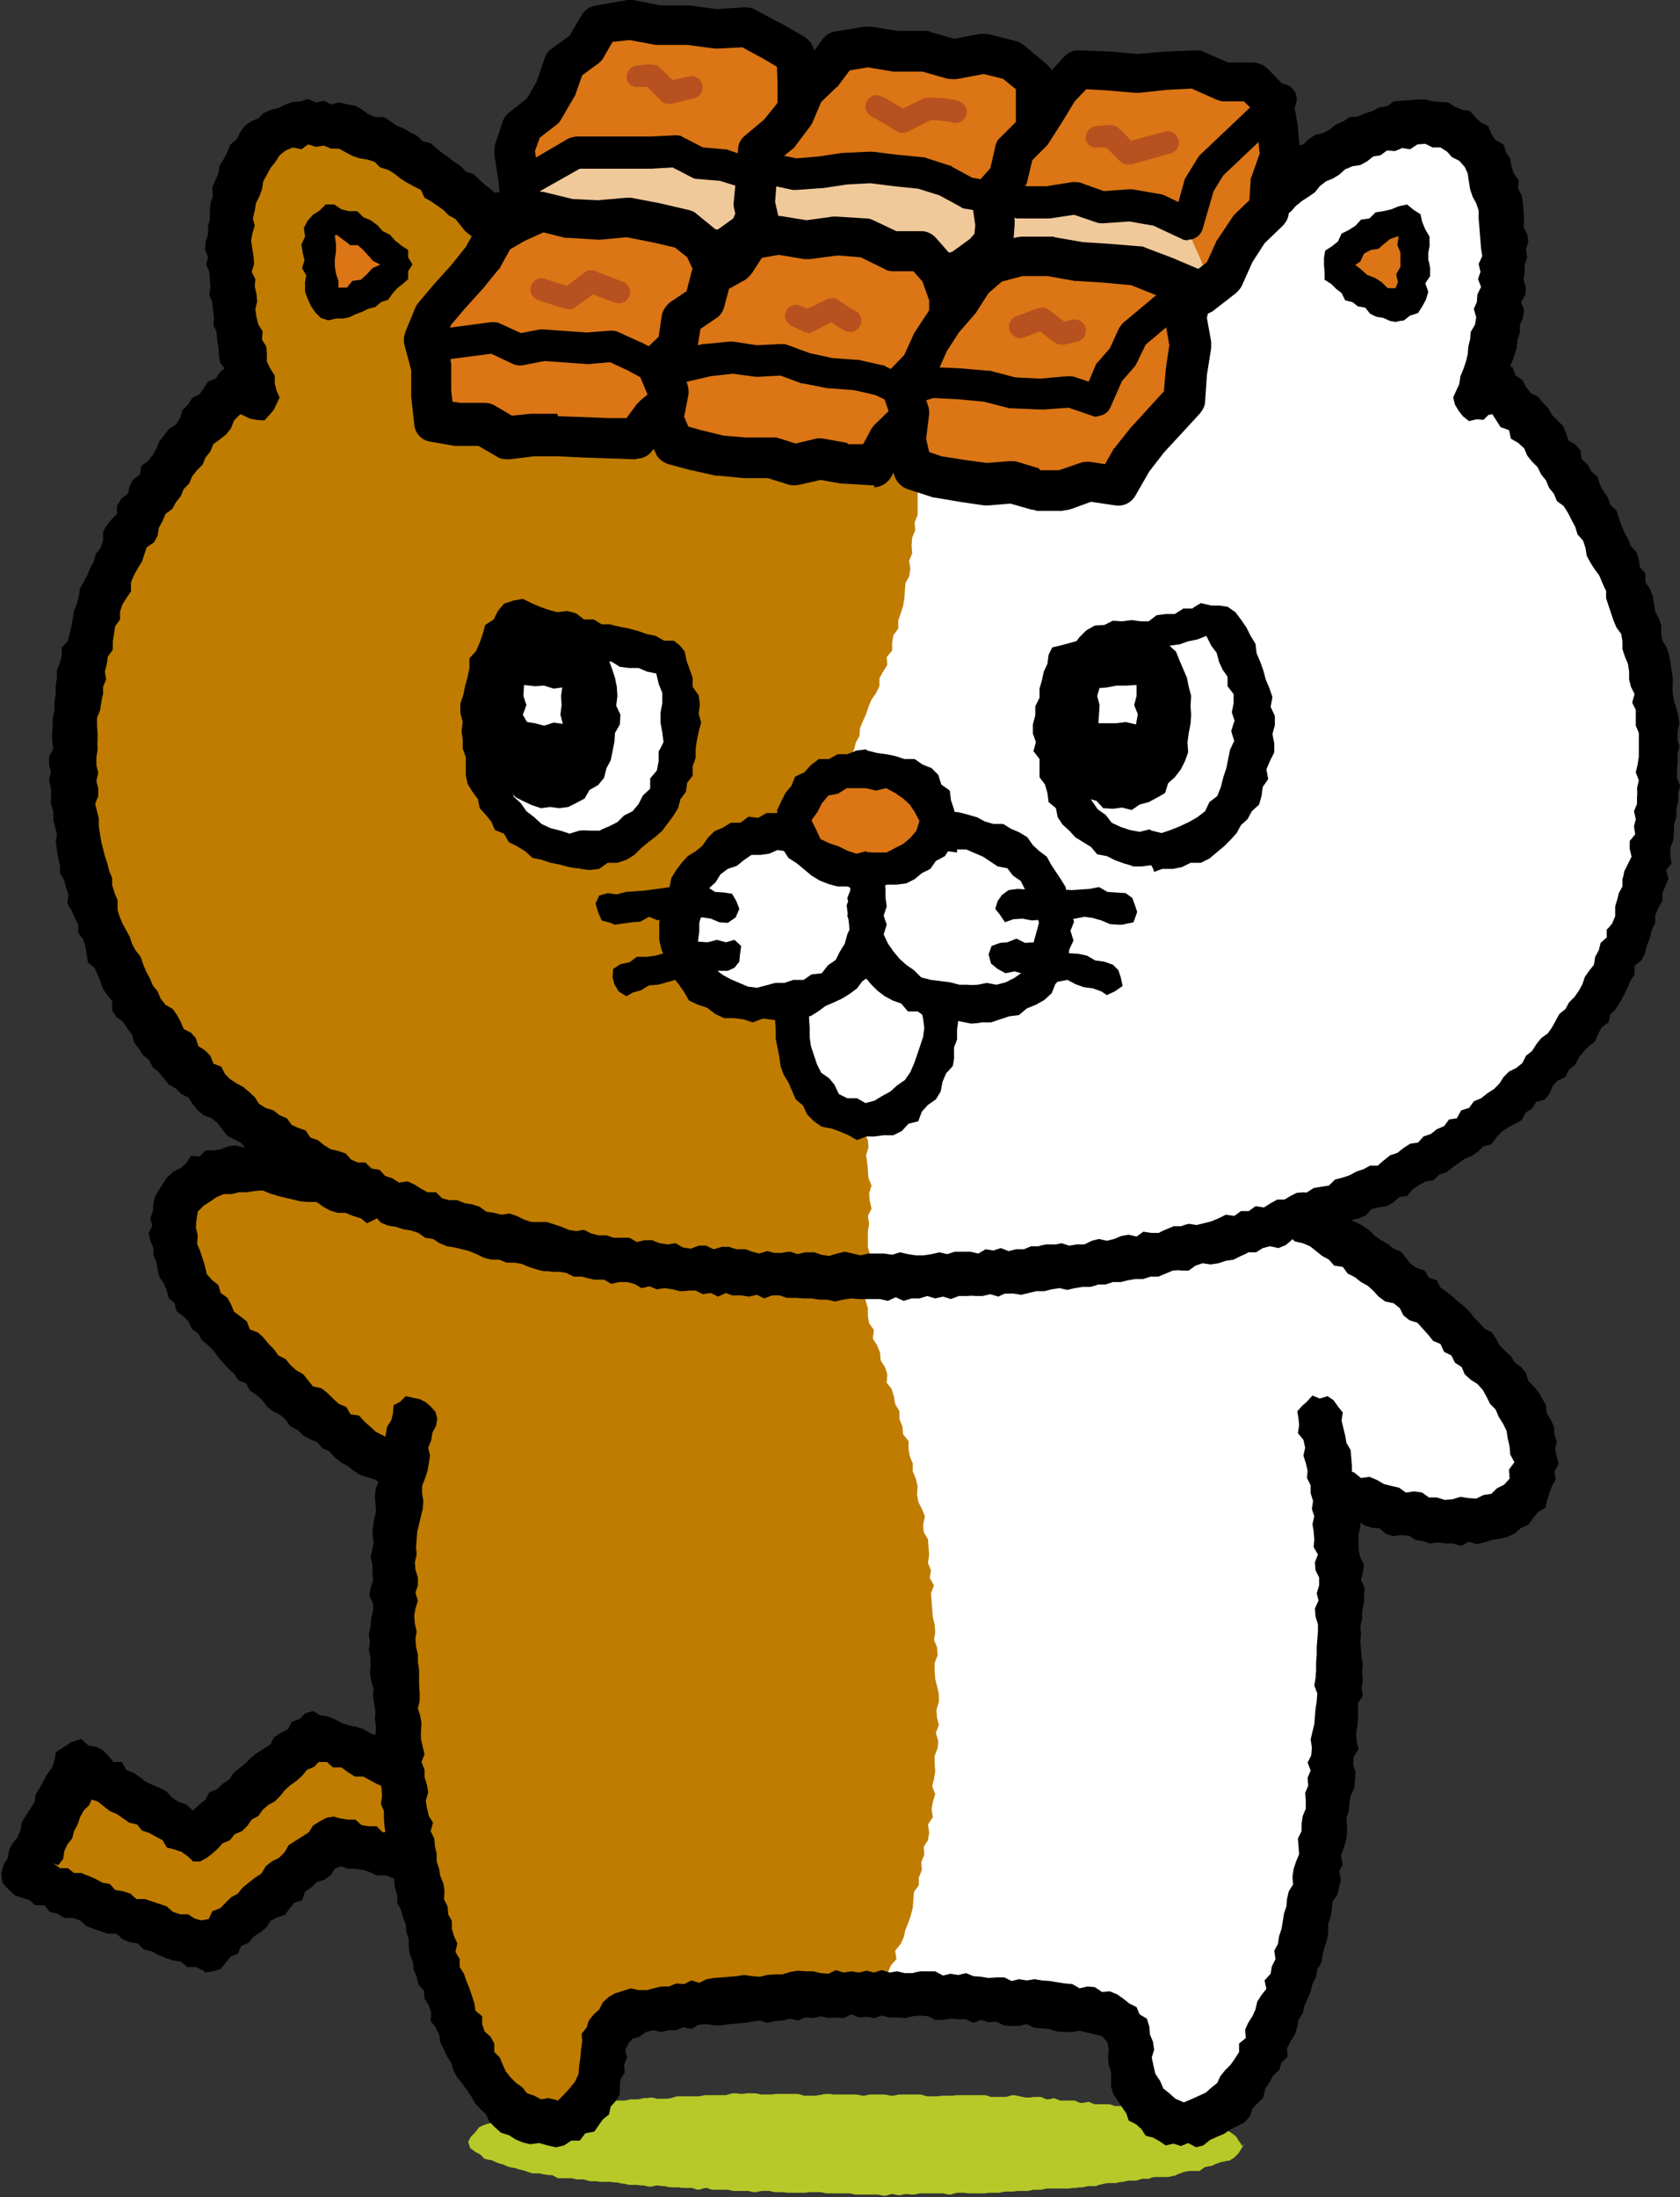 <?xml version="1.0" encoding="UTF-8"?>
<svg xmlns="http://www.w3.org/2000/svg" xmlns:xlink="http://www.w3.org/1999/xlink" version="1.1" viewBox="0 0 277 362.1">
  <rect x="0" y="0" width="277" height="362.1" fill="#333333" stroke="none"/>
  <defs>
    <style>
      .cls-1 {
        fill: none;
      }

      .cls-2 {
        fill: #f0c99b;
      }

      .cls-3 {
        fill: #c07c00;
      }

      .cls-4 {
        clip-path: url(#clippath-1);
      }

      .cls-5 {
        fill: #fff;
      }

      .cls-6 {
        fill: #bf7c00;
      }

      .cls-7 {
        fill: #db7515;
      }

      .cls-8 {
        fill: #b7511f;
      }

      .cls-9 {
        fill: #b6c929;
      }
    </style>
    <clipPath id="clippath-1">
      <polygon class="cls-1" points="78.9 119 79.1 120.5 78.8 122 78.9 123.5 79.2 125 79.8 126.4 80.5 127.8 80.5 129.4 81.3 130.7 82.4 131.8 82.6 133.4 84 134.3 84.7 135.6 86.2 136.2 87.3 137.3 88.4 138.3 89.9 138.6 91.2 139.3 92.7 139.3 94.1 140.4 95.6 140.4 97.1 139.9 98.5 139.4 99.9 139.1 101.3 138.7 102.8 138.2 104 137.3 105.5 136.8 106.5 135.7 107.6 134.6 108.5 133.4 109.1 132 109.5 130.5 110.6 129.4 110.6 127.8 111.1 126.4 111.8 125 111.7 123.5 111.8 122 112.3 120.5 112.6 119 111.9 117.5 112.2 116 111.7 114.5 111.2 113 111.4 111.4 110.8 110 110.4 108.3 108.8 108.2 107.4 107.9 105.9 107.5 104.4 107.2 102.9 107 101.4 106.6 100.1 105.6 98.6 105.4 97.1 105 95.8 104.3 94.1 104.5 92.8 103.8 91.3 103.2 89.8 103 88.3 103 86.8 102.6 85.4 101.9 84.5 103.3 83.1 104.2 82.1 105.4 81.3 106.8 80.8 108.3 80 109.7 80.2 111.4 79.8 112.9 79.2 114.3 79.2 115.9 78.6 117.4 78.9 119"/>
    </clipPath>
  </defs>
  <!-- Generator: Adobe Illustrator 28.6.0, SVG Export Plug-In . SVG Version: 1.2.0 Build 709)  -->
  <g>
    <g id="_レイヤー_1" data-name="レイヤー_1">
      <g>
        <path class="cls-9" d="M205.2,353.3c-.2.3-.4.6-.5.8-.2.3-.3.5-.5.8-.2.2-.5.5-.7.7-.3.2-.6.4-.8.5-.4,0-.7.1-1.1.2-.3,0-.7.2-1,.3-.3.1-.6.3-.9.4-.4,0-.7.1-1.1.2-.3.2-.5.4-.8.6-.4,0-.7,0-1.1,0-.4,0-.7,0-1.1.1-.3,0-.7.2-1,.3-.3.1-.6.2-.9.4-.3,0-.7.1-1,.2-.4,0-.7,0-1.1,0-.4,0-.8,0-1.2,0-.3,0-.7.2-1,.3-.4,0-.7,0-1.1,0-.3.1-.6.2-1,.3-.4,0-.8,0-1.2,0-.3,0-.7.2-1,.2-.4,0-.7.1-1.1.2-.4,0-.8,0-1.2,0-.4,0-.7.1-1.1.2-.3,0-.7.2-1,.3-.4,0-.8,0-1.2,0-.3,0-.7.2-1,.2-.4,0-.7,0-1.1.1-.4,0-.7,0-1.1.1-.4,0-.8,0-1.2,0-.4,0-.8,0-1.1,0-.4,0-.8,0-1.2,0-.4,0-.7.1-1.1.2-.4,0-.8,0-1.2,0-.4,0-.7.2-1.1.2-.4,0-.8,0-1.2,0-.4,0-.7,0-1.1.1-.4,0-.8,0-1.2,0-.4,0-.7.1-1.1.2-.4,0-.8,0-1.2,0-.4,0-.8,0-1.1.1-.4,0-.8,0-1.2,0-.4,0-.8,0-1.1,0-.4,0-.8,0-1.2-.1-.4,0-.8,0-1.2,0-.4.1-.7.2-1.1.3-.4,0-.8-.1-1.2-.2-.4,0-.8,0-1.2,0-.4,0-.8,0-1.2,0-.4,0-.8,0-1.2,0-.4,0-.8.1-1.1.2-.4,0-.8,0-1.2-.1-.4,0-.8.1-1.2.2-.4,0-.8-.1-1.2-.2-.4,0-.8.2-1.2.3-.4,0-.8-.1-1.2-.2-.4,0-.8,0-1.2,0-.4,0-.8,0-1.2,0-.4,0-.8,0-1.2,0-.4,0-.8-.2-1.2-.2-.4,0-.8,0-1.2,0-.4,0-.8,0-1.2,0-.4,0-.8,0-1.2,0-.4,0-.8-.2-1.2-.2-.4,0-.8,0-1.2,0-.4,0-.8,0-1.2.1-.4,0-.8,0-1.2,0-.4,0-.8,0-1.2,0-.4,0-.8,0-1.2-.1-.4,0-.8,0-1.2,0-.4,0-.8-.1-1.1-.2-.4,0-.8,0-1.2,0-.4,0-.8.2-1.2.2-.4,0-.8-.1-1.1-.2-.4,0-.8,0-1.2,0-.4,0-.8,0-1.2,0-.4,0-.7-.2-1.1-.2-.4,0-.8,0-1.2,0-.4,0-.8,0-1.1,0-.4,0-.7-.2-1.1-.3-.4,0-.8.2-1.3.3-.4,0-.7-.2-1.1-.3-.4,0-.8,0-1.1,0-.4,0-.7,0-1.1-.1-.4,0-.8,0-1.2,0-.4,0-.7-.1-1.1-.2-.4,0-.7,0-1.1-.1-.4,0-.8.1-1.2.2-.4,0-.7-.1-1.1-.2-.4,0-.7,0-1.1-.1-.4,0-.8,0-1.1,0-.4,0-.7-.1-1.1-.2-.4,0-.7-.1-1.1-.2-.4,0-.7,0-1.1-.1-.4,0-.8,0-1.2,0-.4,0-.7,0-1.1-.1-.4,0-.7,0-1.1,0-.3-.1-.7-.2-1-.3-.4,0-.7,0-1.1,0-.3,0-.7-.2-1-.2-.4,0-.8,0-1.1,0-.4,0-.8,0-1.1,0-.3-.2-.6-.3-.9-.5-.4,0-.7,0-1.1-.1-.3,0-.7-.1-1-.2-.4,0-.7,0-1.1,0-.3,0-.7-.2-1-.3-.3-.1-.6-.2-1-.3-.3,0-.7-.2-1-.3-.4,0-.7-.1-1.1-.2-.3-.1-.6-.3-.9-.4-.3,0-.7-.2-1-.3-.3-.1-.6-.3-.9-.4-.4,0-.7-.1-1.1-.2-.2-.2-.5-.5-.7-.7-.3-.2-.6-.3-.9-.5-.3-.2-.5-.4-.8-.6,0-.3-.2-.6-.3-1,.2-.3.3-.6.5-.9.2-.2.5-.5.7-.7.2-.3.4-.5.6-.8.3-.1.6-.3.9-.4.3-.1.6-.2,1-.3.3,0,.7-.1,1-.2.3-.2.6-.3.8-.5.3,0,.7-.2,1-.3.3,0,.7-.2,1-.3.4,0,.7,0,1.1-.1.3-.1.6-.3.9-.4.3-.1.6-.3.9-.4.4,0,.7,0,1.1,0,.4,0,.7-.1,1.1-.2.3,0,.7-.1,1-.2.4,0,.7,0,1.1-.1.4,0,.8,0,1.1,0,.3-.1.6-.2,1-.3.4,0,.8,0,1.1,0,.4,0,.8,0,1.1,0,.3-.1.6-.2,1-.4.4,0,.7,0,1.1-.1.4,0,.8,0,1.1,0,.4,0,.8,0,1.2,0,.4,0,.7-.1,1.1-.2.4,0,.7,0,1.1,0,.4,0,.7-.1,1.1-.2.4,0,.7,0,1.1,0,.4,0,.7-.1,1.1-.2.4,0,.7,0,1.1-.1.4,0,.8.1,1.2.2.4,0,.8,0,1.1,0,.4,0,.7,0,1.1-.1.3-.1.7-.2,1-.3.4,0,.8,0,1.2,0,.4,0,.8,0,1.1,0,.4,0,.8,0,1.2,0,.4,0,.7-.1,1.1-.2.4,0,.8,0,1.2,0,.4,0,.8,0,1.1,0,.4,0,.8,0,1.2,0,.4-.1.7-.2,1.1-.3.4,0,.8,0,1.2.1.4,0,.8,0,1.1-.1.4,0,.8,0,1.2,0,.4,0,.8.1,1.2.2.4,0,.8,0,1.2,0,.4,0,.8,0,1.1-.1.4,0,.8,0,1.2,0,.4,0,.8,0,1.2,0,.4,0,.8,0,1.2,0,.4,0,.8.2,1.2.3.4,0,.8,0,1.2,0,.4,0,.8,0,1.2-.1.4,0,.8-.2,1.2-.2.4,0,.8,0,1.2.1.4,0,.8,0,1.2,0,.4,0,.8,0,1.2,0,.4,0,.8,0,1.2,0,.4,0,.8.1,1.2.2.4,0,.8-.1,1.2-.2.4,0,.8,0,1.2,0,.4,0,.8,0,1.2,0,.4,0,.8.2,1.2.2.4,0,.8-.1,1.2-.2.4,0,.8,0,1.2,0,.4,0,.8,0,1.2,0,.4,0,.8,0,1.2,0,.4.1.7.2,1.1.3.4,0,.8,0,1.2,0,.4,0,.8,0,1.2-.1.4,0,.8,0,1.2,0,.4,0,.8,0,1.2-.1.4,0,.8,0,1.2,0,.4,0,.8,0,1.1,0,.4,0,.8,0,1.1,0,.4,0,.8,0,1.2,0,.4,0,.7.2,1.1.3.4,0,.8,0,1.1,0,.4,0,.8,0,1.2,0,.4,0,.8-.2,1.3-.3.4,0,.7.1,1.1.2.4,0,.7.2,1.1.2.4,0,.8,0,1.2-.1.4,0,.8,0,1.2,0,.3.1.7.3,1,.4.4,0,.8-.1,1.2-.2.3.1.7.3,1,.4.4,0,.8,0,1.2,0,.4,0,.8,0,1.2,0,.3.1.6.3,1,.4.4,0,.8-.1,1.3-.2.3.1.6.3,1,.4.4,0,.8,0,1.2,0,.4,0,.7,0,1.1,0,.3,0,.7.2,1,.3.4,0,.8,0,1.1,0,.4,0,.7.1,1.1.2.3,0,.7.2,1,.3.4,0,.7,0,1.1,0,.3,0,.7.2,1,.3.4,0,.7.1,1.1.2.4,0,.7,0,1.1,0,.4,0,.8,0,1.2,0,.3.2.5.4.8.5.4,0,.8,0,1.1,0,.4,0,.7,0,1.1,0,.3,0,.7.2,1,.2.3,0,.7.2,1,.3.3.1.6.3.9.4.3.1.6.3.9.4.3,0,.7.2,1,.3.3.2.5.3.8.5.3,0,.7.2,1,.3.3.2.6.3.9.5.3.2.5.4.8.6.2.3.3.5.5.8.2.3.4.5.5.8Z"/>
        <g>
          <g>
            <path class="cls-5" d="M214.7,200.4l.8-.7,1.2-.3,1.2-.3,1.1-.6,1.1-.6,1.2-.5h1.3c0,0,1.1-.7,1.1-.7l1.1-.6,1.2-.4,1-.9h1.3c0-.1,1.1-.6,1.1-.6l1.2-.5,1-.8.9-.9h1.4s.8-1.2.8-1.2l1.1-.6,1.3-.3,1-.8,1.3-.3.7-1.3,1.1-.7,1.1-.6,1.2-.4.7-1.1,1.2-.5.9-.9,1-.8,1-.7.7-1.1,1.1-.7.9-.9.8-1,1.3-.4.5-1.3,1.2-.6.4-1.3,1.2-.6.9-.9.7-1.1.6-1.1,1-.8.5-1.2,1-.8.7-1,.2-1.4.7-1.1,1-.9.9-.9.2-1.3.7-1,.3-1.3.6-1.1.6-1.1.7-1.1.2-1.3.9-1v-1.4c-.1,0,.9-1,.9-1v-1.3c0,0,.3-1.3.3-1.3l.8-1.1.2-1.3.4-1.2-.2-1.3.6-1.2.4-1.2.3-1.2-.4-1.3.5-1.2.2-1.2.2-1.2.2-1.3-.5-1.3.8-1.2v-1.3c0,0,0-1.3,0-1.3v-1.3c0,0,0-1.3,0-1.3l-.2-1.3v-1.3c.1,0,.2-1.3.2-1.3l-.2-1.3v-1.3c0,0-.5-1.2-.5-1.2v-1.3s0-1.3,0-1.3v-1.3c0,0-.7-1.2-.7-1.2v-1.3c.1,0,.2-1.3.2-1.3l-.5-1.2-.3-1.2-.4-1.2-.3-1.2v-1.3c.1,0-.2-1.2-.2-1.2l-.5-1.2-.8-1.1-.2-1.3-.7-1.1-.3-1.2-.3-1.2-.5-1.2-.2-1.3-1-1-.5-1.1v-1.4s-1-.9-1-.9l-.4-1.2-.3-1.3-.6-1.1-1.1-.9-.5-1.1-.3-1.3-.8-1-.5-1.1-.9-.9-.7-1-.4-1.2-.7-1.1-.7-1-1-.8-.7-1-.8-1-1.1-.7-.7-1.1-.8-.9-.4-1.3-.9-.9-.8-1-.9-.9-.9-.9-1.2-.6-.9-.8-.9-1,.8-1.2-.3-1.4.5-1.2.8-1.1v-1.3s0-1.3,0-1.3l.2-1.2.7-1.2-.2-1.3.4-1.2v-1.3s0-1.3,0-1.3l.5-1.2v-1.3c-.1,0,0-1.3,0-1.3v-1.3s-.2-1.3-.2-1.3v-1.3c0,0,0-1.3,0-1.3v-1.3c-.1,0-.4-1.2-.4-1.2v-1.3c0,0-.2-1.2-.2-1.2l-.6-1.2.3-1.4-.4-1.2-.8-1.1-.3-1.2-.9-1-.5-1.2-.7-1-1.1-.7-.9-.8-1-.8-1.2-.4-1.2-.3-1.1-.7-1.3-.3-1.3-.2-1.3.5-1.2.2-1.2.3h-1.3c0,.1-1.3.1-1.3.1l-1.1.6-1.2.3-1.1.6-1.1.7-1.2.3-1.2.4-1,.8-1.3.4-1.1.7-.8,1.2h-1.4c0,.1-.9,1-.9,1l-.8,1-1.1.7-.9.9-1.2.6-1.1.6-.9.9-.5,1.3-1.2.6-.7,1.1-1,1-1.2-.8-1.1-.8h-1.4s-1.1-.6-1.1-.6h-1.3c0,0-1-1-1-1h-1.3s-1.1-.7-1.1-.7l-1.1-.7-1.3-.2h-1.4c0,.1-1.1-.6-1.1-.6l-1.2-.5-1.2-.4h-1.3c0,0-1.2-.5-1.2-.5l-1.2-.3h-1.3c0-.1-1.2-.6-1.2-.6l-1.2-.3h-1.3s-1.2-.6-1.2-.6l-1.3.2-1.2-.6h-1.3c0,0-1.2-.7-1.2-.7h-1.3c0-.1-1.3.1-1.3.1l-1.2-.5-1.3-.2h-1.3c0,0-1.2-.5-1.2-.5l-1.3.3-1.2-.8h-1.3s-1.3.2-1.3.2l-1.2-.5-1.3.5-1.2-.6-1.3.3h-1.3c0-.1-1.3-.3-1.3-.3l-1.3.2-1.3-.5-1.3.5h-1.3c0-.1-1.3-.3-1.3-.3l-1.3.2-1.3-.7-1.3.5h-1.3c0,.1-1.3.1-1.3.1l-1.3-.2-1.3-.2-1.3.2-1.3.2-1.3-.2-1.3.3h-1.3c0,0-1.3-.2-1.3-.2l-1.2.4-1.3-.3h-1.3s-1.2.7-1.2.7l-1.3-.4-1.2.5-1.2.4-1.3-.4-1.2.4-1.3.2-1.2.4h-1.3c0-.1-1.3,0-1.3,0h-1.3s-1.2.3-1.2.3l-1.2.7h-1.3c0-.1-1.1.6-1.1.6l-1.2.3-1.4-.3-1.2.6-1.2.4-1.4-.3-1.1.9h-1.3c0,0-1.1.7-1.1.7h-1.3s-1.1.7-1.1.7l-1.4-.2-1.2.6-1.2.3-1.2.4-1.2.4-1,.8-1.2.3h-1.3c0,0-1.2.5-1.2.5l-1,1-1.4-.2-1.1.9-.9-1-1-.8-.8-1-.7-1.1-1.1-.6-1.2-.6-.8-1.1-1.1-.7-.8-1-1.3-.3-.8-1-1.2-.5-1-.8-1.2-.5-1-.7-1.1-.6-1.2-.5-.9-1h-1.3c0,0-1.2-.5-1.2-.5l-1-1-1.3-.2-1.2-.4-1.2-.3h-1.3s-1.2-.4-1.2-.4l-1.3.3-1.3-.2-1.2.4h-1.3s-1.1.7-1.1.7l-1.3.3-.9,1-.9.8-1.2.6-.8,1-.5,1.2-.5,1.2-.2,1.3-.6,1.1-.7,1.1v1.3s-.4,1.2-.4,1.2l-.2,1.2v1.3c0,0-.3,1.3-.3,1.3l.2,1.3-.7,1.2.6,1.3-.2,1.3-.3,1.3.5,1.2v1.3c-.1,0-.2,1.3-.2,1.3v1.3c0,0,.7,1.2.7,1.2l-.2,1.3.3,1.2v1.3s.2,1.3.2,1.3l.8,1.1.2,1.3.4,1.2.4,1.2.2,1.3-.2,1.2-.8.7-.7,1.1-.6,1.1-.9.9-.9.9-.8,1-1.1.7-.8,1-.7,1-.7,1.1-.9.9-1.1.8-.4,1.3-1,.9-.8,1-.5,1.2-1,.8-.5,1.2-.9.9-.4,1.2-.5,1.2-1,.9-.3,1.3-.6,1.1-.7,1.1-.5,1.1-.8,1v1.3c-.1,0-.6,1.1-.6,1.1l-.6,1.1-.5,1.2-.7,1.1-.4,1.2-.5,1.1-.2,1.3-.6,1.1-.7,1.1-.4,1.2-.5,1.2.2,1.4-.5,1.2-.2,1.2v1.3c0,0-.5,1.2-.5,1.2l-.4,1.2-.3,1.2-.2,1.3-.3,1.2-.2,1.2.3,1.3-.2,1.2.2,1.3-.3,1.2v1.3s-.5,1.2-.5,1.2l.2,1.3-.4,1.3.4,1.3v1.3c0,0,0,1.3,0,1.3l.4,1.2v1.3c0,0-.2,1.3-.2,1.3l.6,1.2-.3,1.3.3,1.2.7,1.2v1.3c0,0,.4,1.2.4,1.2v1.3c0,0,.4,1.2.4,1.2l-.2,1.4.8,1.1v1.3c0,0,.5,1.2.5,1.2l.2,1.3.5,1.2.3,1.2.8,1.1.2,1.3.4,1.2.8,1,.5,1.1.2,1.3.8,1,.4,1.2.9.9.7,1,.5,1.2.4,1.2,1.1.8.3,1.3.8,1,.6,1.1.7,1,1.1.7.8,1,.7,1.1,1.1.7.9.9.5,1.2,1.1.7.9.9.7,1.1,1,.8.7,1.1,1,.8.9.9.9.8,1.4.3.8,1,1,.7.8,1,1.1.7,1.3.3.8,1.1,1.3.3,1.1.6,1,.8,1.1.6,1.1.7,1,.9h1.4c0,0,1,.8,1,.8l1.2.5,1.1.7,1.1.7,1.1.7,1.3.2,1.2.4,1.2.3,1.2.5,1,.8h1.3c0,0,1.1.8,1.1.8l1.1.7h1.3s1.1.6,1.1.6l-.3,1.2v1.2c-.1,0-.2,1.3-.2,1.3l.2,1.3-.5,1.2v1.3c0,0-.3,1.2-.3,1.2v1.3c.1,0,0,1.3,0,1.3l-.5,1.2v1.3s-.4,1.2-.4,1.2v1.3c.1,0-.1,1.2-.1,1.2l-.2,1.2.3,1.3-.8,1.2.2,1.3-.2,1.2v1.3c.1,0-.5,1.2-.5,1.2v1.3c.1,0-.4,1.2-.4,1.2l.4,1.3-.2,1.2-.4,1.2-.4,1.2v1.3s-.2,1.2-.2,1.2l.3,1.3v1.3c-.1,0-.7,1.2-.7,1.2l-.4,1.2.2,1.3.2,1.3-.3,1.2v1.3s-.6,1.2-.6,1.2v1.3c0,0,0,1.3,0,1.3l-.2,1.3-.5,1.2.4,1.3v1.3c0,0-.1,1.3-.1,1.3v1.3s-.3,1.3-.3,1.3l-.2,1.3v1.3c.1,0,0,1.3,0,1.3l.2,1.3v1.3c-.1,0-.3,1.3-.3,1.3l.3,1.3-.3,1.3.5,1.3v1.3c-.1,0-.5,1.3-.5,1.3l.3,1.3.2,1.3.3,1.3-.4,1.3v1.3c0,0,.3,1.2.3,1.2v1.3c.1,0-.1,1.3-.1,1.3l.8,1.2-.3,1.3.4,1.2-.3,1.3.7,1.2v1.3c0,0,0,1.3,0,1.3l-.3,1.3.5,1.2-.2,1.3.6,1.2.2,1.2v1.3c.1,0,.2,1.3.2,1.3v1.3s.5,1.2.5,1.2l-.2,1.3.3,1.2.4,1.2v1.3c0,0,.2,1.2.2,1.2l.3,1.2.5,1.2v1.3s.4,1.2.4,1.2l-.2,1.3.6,1.2.3,1.2v1.3c.1,0,.9,1.1.9,1.1l-.2,1.4.7,1.1.3,1.2.2,1.2.4,1.2.5,1.2.5,1.2.5,1.2v1.3c0,0,1.1,1,1.1,1l.2,1.3.2,1.2.8,1,.7,1.1.2,1.3.9.9.4,1.2.7,1,.7,1,.3,1.2,1,.8.7,1,.9.8.8.9.8,1,1.2.4,1,.8h1.3s1.2.7,1.2.7l1.3-.6h1.2s1.3,0,1.3,0l1.1-.6,1.3-.4.9-1,.5-1.2.9-1,.4-1.2v-1.3c.1,0,.9-1.1.9-1.1v-1.3s0-1.3,0-1.3l.5-1.3v-1.2c0,0,0-1.3,0-1.3l.9-.9.4-1.3,1.2-.5,1.1-.5,1.2-.4h1.3c0-.1,1.2-.7,1.2-.7h1.3c0,0,1.3.1,1.3.1l1.2-.3h1.3c0-.1,1.3-.2,1.3-.2h1.3c0,0,1.2-.7,1.2-.7l1.3.4,1.3-.3h1.3c0-.1,1.2-.6,1.2-.6l1.3.4,1.2-.7,1.3.3h1.3c0,0,1.2-.6,1.2-.6h1.3s1.3-.1,1.3-.1h1.3c0-.1,1.3-.2,1.3-.2l1.3.4h1.3s1.3-.5,1.3-.5l1.3.3,1.3-.2,1.3-.2h1.3c0,0,1.3.5,1.3.5h1.3c0,0,1.3-.2,1.3-.2l1.3-.2h1.3c0,0,1.3,0,1.3,0l1.3.2,1.3.2h1.3s1.3,0,1.3,0l1.3.5h1.3s1.3.2,1.3.2h1.3s1.3-.1,1.3-.1l1.3.4,1.3-.3h1.3c0,.1,1.3.1,1.3.1l1.2.4,1.3-.2,1.3.2,1.2.6h1.3s1.3.2,1.3.2h1.3c0,0,1.2.4,1.2.4h1.3c0,0,1.3,0,1.3,0l1.2.3h1.3c0,.1,1.2.6,1.2.6l1.2.4.8,1,.9.8.7,1,.2,1.2.5,1.2-.4,1.3.3,1.2v1.3s.4,1.2.4,1.2l.5,1.2.2,1.3,1.1.8.2,1.4,1.4.4.8,1,1.2.4,1.2.6h1.3c0,0,1.3-.2,1.3-.2l1.2-.3,1.1-.4h1.3c0,0,1-.8,1-.8l.8-1,1.2-.5.7-1,.9-.9.5-1.2.8-1,.7-1,.5-1.1.2-1.3.6-1.1.7-1,.2-1.2,1.1-.9.3-1.2.6-1.1.4-1.2v-1.3c.1,0,.9-1.1.9-1.1l.6-1.1-.2-1.4.3-1.2.7-1.1.2-1.3.7-1.1.3-1.2.4-1.2v-1.3c-.1,0,.4-1.2.4-1.2l.7-1.1v-1.3c-.1,0,0-1.3,0-1.3l.7-1.1v-1.3c0,0,.2-1.3.2-1.3l.2-1.2v-1.3s.7-1.2.7-1.2v-1.3c-.1,0,.5-1.2.5-1.2l.2-1.2v-1.3c-.1,0,0-1.3,0-1.3l.7-1.2-.2-1.3v-1.3c-.1,0,0-1.2,0-1.2l.7-1.2-.5-1.3.5-1.2v-1.3c-.1,0,.4-1.2.4-1.2v-1.3s.1-1.3.1-1.3l.3-1.2v-1.3s.2-1.3.2-1.3l-.3-1.3.3-1.3-.2-1.3v-1.3c0,0,0-1.3,0-1.3l.5-1.3v-1.3s0-1.3,0-1.3v-1.3c-.1,0-.4-1.3-.4-1.3l.5-1.3.2-1.3-.6-1.3.5-1.3v-1.3c-.1,0-.4-1.3-.4-1.3v-1.3c0,0,.2-1.3.2-1.3l-.3-1.3.5-1.3-.7-1.2.4-1.3-.4-1.2-.2-1.3.4-1.3-.6-1.2v-1.3s.1-1.3.1-1.3l-.5-1.3,1.1.8,1.1.6h1.4s1.2.3,1.2.3l1.2.4,1.2.4,1.2.4,1,1,1.3.2,1.2.5,1.4-.3,1.2.3,1.2.5,1.2.3h1.3c0,.1,1.3.3,1.3.3l1.3-.3,1.3.4h1.3s1.2-.7,1.2-.7h1.3c0,.1,1.2-.3,1.2-.3l1.2-.4.9-1,1-.7,1.1-.7.5-1.2.8-1,.5-1.2.2-1.3v-1.3s-.2-1.2-.2-1.2v-1.2c0,0-.1-1.3-.1-1.3l-.2-1.2-.5-1.2v-1.3c0,0-1-.9-1-.9l-.7-1-.5-1.2-.8-1-.3-1.4-.9-.9-.8-1-1-.8-1-.8-.8-1-.5-1.3-.9-.9-1.3-.5-.6-1.2-.8-1-1.1-.7-.8-1-.9-.9-1.2-.5-.6-1.2-1.1-.7-1.3-.4-.9-.9-.7-1.1-1.1-.6-1.1-.7-1.1-.7-.9-.9-1.2-.6-.8-1.1-1-.8-1.3-.4-.9-1-1.1-.6-1.2-.4-.9-1-1.1-.6-1.2-.4-1-.7-.8-.5Z"/>
            <g>
              <polygon class="cls-6" points="51.6 286.2 50.4 286.5 49.6 287.5 48.5 288.1 47.5 289 46.5 289.7 45.8 290.9 44.9 291.9 43.8 292.5 42.8 293.3 42 294.4 41 295.1 39.7 295.6 39 296.8 38.1 297.7 37.2 298.6 35.8 299 34.9 299.8 34.2 301 33.1 301.7 32.1 302.7 30.9 302.1 29.9 301.4 28.8 300.7 27.7 300.1 26.7 299.3 25.7 298.6 24.6 298 23.5 297.3 22.5 296.6 21.2 296.3 20.4 295.1 19.1 294.9 18.1 294 17.1 293.4 15.8 293 14.8 292.2 13.7 291.5 12.7 290.5 12.1 291.8 11.8 293.1 11.4 294.3 10.6 295.4 10.1 296.5 9.2 297.5 9 298.8 8.5 300 7.7 301 7.2 302.2 6.6 303.3 5.8 304.3 5.4 305.6 4.6 306.6 4.5 308 3.9 309 4.9 309.6 6.1 310.1 7.3 310.5 8.4 311.2 9.7 311.4 10.9 312 12 312.5 13.3 312.9 14.5 313.4 15.7 313.9 16.8 314.6 17.9 315.1 19.2 315.5 20.6 315.5 21.7 316.3 22.7 317.1 23.9 317.5 25.3 317.6 26.5 318.1 27.5 319 28.7 319.4 30.1 319.4 31.3 320 32.5 320.5 33.7 321.5 34.6 320.3 35.5 319.5 36.3 318.4 37.5 317.8 38.6 317.2 39.6 316.4 40.6 315.6 41.4 314.6 42.2 313.6 43.1 312.7 44.5 312.3 45.3 311.3 46.1 310.2 47.3 309.7 48 308.5 49.2 308 50.1 307.1 51.3 306.5 52 305.4 53.1 304.7 54.1 303.9 55 303 56.2 303.4 57.4 303.8 58.7 303.9 59.9 304.3 61 304.9 62.3 304.9 63.5 305.1 64.6 306.1 65.9 306 67 306.6 68.2 307.1 69.4 307.2 70.8 307.2 71.8 308.1 73 308.4 74.4 308.2 75.5 308.7 76.7 309.3 77.9 309.5 78.5 308.3 78.7 307 78.9 305.8 79.1 304.5 79.2 303.2 79.6 302 79.7 300.7 80.5 299.5 80.6 298.2 80.8 296.9 79.5 296.7 78.5 295.7 77.3 295.3 76.1 295.1 74.9 294.8 73.8 294 72.6 293.7 71.5 293.2 70.2 292.9 69 292.6 67.9 292.1 66.9 291.3 65.6 291 64.4 290.9 63.2 290.3 62.2 289.6 60.9 289.3 59.9 288.6 58.5 288.6 57.3 288.4 56.4 287.3 55.1 287.1 54 286.4 52.7 286.2 51.6 286.2"/>
              <path d="M33.6,324.8l-1.3-.6h-1.4s-1.1-.9-1.1-.9l-1.3-.2-1.2-.4-1.2-.5-1.1-.6-1.3-.3-1-1-1.3-.2-1.2-.5-1-.9h-1.4s-1.2-.4-1.2-.4l-1.2-.4-1.2-.5-1-.9-1.2-.4h-1.4c0,0-1.1-.7-1.1-.7l-1.3-.3-.9-1.1h-1.4c0,.1-1-.8-1-.8l-1.2-.4-1.2-.4-1.1-1-1-1.1-.2-1.5.4-1.5.7-1.1.2-1.3.6-1.1.8-1,.5-1.2.2-1.3.7-1.1.7-1.1.7-1.1.2-1.3.7-1.1.6-1.1.6-1.1.8-1.1.4-1.2.2-1.3,1.4-.9,1.2-.8,1.6-.5,1.2,1.1,1.3.2,1.1.6.9.9.8,1h1.4c0,0,.7,1.3.7,1.3l1.2.5,1.1.7,1,.8,1.1.5,1.2.5,1.1.6.9,1,1.1.7,1.2.4,1.1,1,1.1-1,1-.8.6-1.2,1.3-.5.9-.9,1.1-.7.7-1.1,1-.8,1-.8.9-.9,1-.8,1.1-.7,1.1-.7.6-1.2,1.1-.7,1.2-.6.6-1.2,1.3-.5.9-.9,1.3-.4,1.2.7,1.3.2,1.2.5,1.1.6,1.2.4,1.2.2,1.2.4,1.1.7,1.2.4,1.3.2,1.1.7,1.3.2,1.2.4,1,.8,1.2.2,1,.8,1.2.3,1.2.5,1.2.4h1.3c0,.1,1.2.6,1.2.6l1,.8,1.2.5,1.3.2h1.3c0,.1.9,1.2.9,1.2l1.1.6.9.9.7,1.2-.5,1.3.2,1.4-.4,1.2-.3,1.3v1.3c0,0-.5,1.2-.5,1.2l-.4,1.2v1.3s-.3,1.3-.3,1.3l-.7,1.2-.4,1.2-.4,1.4-1.1,1-1.3.7-1.5-.4-1.3-.3h-1.3s-1.1-.9-1.1-.9h-1.3c0-.1-1.2-.7-1.2-.7l-1.2-.4-1.2-.4h-1.4c0,.1-1.2-.3-1.2-.3l-1.2-.6-1.2-.5h-1.4c0,.1-1.2-.5-1.2-.5l-1.2-.4-1.3-.2h-1.3c0,0-1.1-.4-1.1-.4l-1,.4-.7,1.1-1,.7-1.3.4-.9.9-1,.7-.5,1.4-1.3.4-.8,1-.7,1-1.3.4-1.1.6-.7,1.1-1,.8-1.1.7-.8,1-1.2.5-.6,1.3-1.2.5-.8,1-.8,1-1.3.4-1.3.2ZM8.8,307.1l1.1.8h1.3s1,.8,1,.8h1.3c0,.1,1.2.5,1.2.5l1.1.5,1.1.6,1.2.2.9,1,1.3.2,1.2.4,1,.9h1.4c0,0,1.2.4,1.2.4l1.2.4,1.2.4,1,.9,1.2.4h1.3c0,0,1.1.7,1.1.7l1,.3,1.3-.2.6-1.3,1.3-.5.9-.9.9-.9,1.1-.6.8-1,1-.8,1-.8,1.1-.7.7-1.2,1-.8,1.2-.6.9-.9.7-1.2,1.1-.7,1.1-.7,1.1-.7.7-1.1,1.1-.7,1.1-.6,1.2-.2,1.1.3,1.2.2h1.3s1,.9,1,.9l1.2.2h1.3s1,1,1,1l1.3-.2,1.2.2,1.1.6,1.1.7,1.4-.3,1,.9h1.3c0,.1,1.2.5,1.2.5l1.1.6,1.4.2.2-1.3.2-1.1.6-1,.3-1.1v-1.2c0,0-1.2-.7-1.2-.7l-1.2-.4-1.2-.5h-1.4s-1-.9-1-.9l-1.2-.4-1.1-.6h-1.3c0-.1-1.2-.6-1.2-.6l-1.2-.5-1.2-.4-1.2-.5-1.1-.6-1.1-.6h-1.4s-1.1-.7-1.1-.7l-1.1-.8h-1.4c0,0-1-.9-1-.9h-1.3c0-.1-.8.8-.8.8l-1.2.5-.8,1-.9.8-1,.7-.9.8-.8,1-.9.9-1.1.6-.9.8-.7,1-1.1.6-.7,1-.9.9-1.2.5-.8,1-1.2.5-.8.9-.9.8-.9.7-1.1.6h-1.2c0-.1-.9-.9-.9-.9l-1-.7-1.2-.4-1.2-.3-.7-1.2-1.1-.6-1.1-.6-1.2-.4-.8-1-1.3-.3-1-.7-1-.7-1.2-.5-1-.8-1-.8-1-.3-.4.9-.9.9-.6,1.1-.4,1.2-.6,1.1-.3,1.2-.8,1-.5,1.1-.2,1.3-.8,1Z"/>
            </g>
            <polygon class="cls-6" points="142.9 210.5 143.3 209.3 142.9 208 143.4 206.7 143.1 205.5 143.1 204.2 143.1 202.9 143.3 201.7 143.1 200.4 143.7 199.2 143.4 197.9 143.3 196.7 143.7 195.4 143.2 194.2 143.1 192.9 143 191.7 142.8 190.4 143.2 189.1 143.1 187.9 142.5 186.7 142.5 185.4 142.1 184.2 142.6 182.8 141.8 181.7 142 180.4 141.6 179.2 141.2 178 141.2 176.7 140.7 175.5 140.4 174.3 140.1 173.1 139.9 171.8 139.2 170.7 139 169.5 139 168.2 138.7 167 138 165.8 138 164.6 137.9 163.3 137.9 162 137.4 160.9 137.3 159.6 137.2 158.3 137.2 157.1 137.3 155.8 137.1 154.6 136.6 153.3 137.1 152.1 137 150.8 136.5 149.6 137.2 148.3 136.7 147 136.6 145.8 136.9 144.5 137.4 143.3 136.8 142 137.4 140.8 137.3 139.5 137.5 138.3 137.8 137 137.9 135.8 137.9 134.5 138 133.3 138.6 132.1 138.9 130.9 138.8 129.6 139.4 128.4 139.7 127.2 140 126 140 124.7 140.8 123.6 141.1 122.4 141.7 121.3 141.8 120 142.3 118.8 142.8 117.7 143.2 116.5 143.7 115.3 144.4 114.3 145 113.1 145 111.8 145.6 110.7 146.3 109.6 146.2 108.3 147.1 107.2 147.1 105.9 147.3 104.7 148.1 103.6 148.1 102.3 148.5 101.1 148.9 99.9 149.1 98.7 149.2 97.4 149.3 96.1 149.9 95 150.1 93.7 149.9 92.4 150.4 91.2 150.3 89.9 150.4 88.6 150.9 87.4 150.8 86.1 151.3 84.9 151.3 83.6 151.3 82.3 151.3 81 151 79.7 151.1 78.5 151.4 77.2 151.5 75.9 151.2 74.6 150.8 73.4 151.4 72.1 151.2 70.8 151 69.5 150.5 68.3 150.7 67 150 65.8 149.9 64.5 149.6 63.3 149.1 62.1 148.9 60.9 148.6 59.6 147.8 58.6 147.4 57.4 147.2 56.1 146.7 54.9 145.8 53.9 145.1 52.9 144.2 51.9 143.8 50.7 143 49.7 142.1 48.7 141.9 47.4 141 46.4 140.6 45.2 139.9 44.1 139.3 42.9 138.2 42.1 137.6 41 137.1 39.8 136.6 38.6 135.5 37.8 135.1 36.5 134.4 35.4 133.6 34.4 132.7 33.5 132 32.4 131.7 31.1 130.7 30.2 130.2 29 130 27.7 129.2 26.6 128.6 25.4 127.1 26.1 125.8 25.6 124.6 26 123.4 26.4 122.1 26.1 120.8 26 119.6 26.5 118.3 26.6 117.1 26.6 115.9 27.1 114.6 26.9 113.4 27.7 112.1 27.5 110.9 28 109.7 28.4 108.4 28.4 107.3 29 105.9 28.7 104.8 29.2 103.5 29.2 102.2 29.5 101 29.7 99.9 30.5 98.7 30.9 97.4 31.1 96.2 31.4 95.1 32 93.9 32.2 92.5 32.2 91.5 33 90.3 33.4 89.2 34 87.8 33.8 86.6 34.2 85.6 35.1 84.3 35.3 83.2 35.9 82.1 36.5 80.8 36.9 79.8 35.9 78.8 35.1 78.1 34.1 77.2 33.2 76.1 32.4 75.2 31.6 74.3 30.7 73 30.2 72.4 28.9 71.1 28.6 70.1 27.7 69.1 27 67.8 26.6 66.9 25.8 65.8 25.1 64.9 24.2 63.6 23.7 62.4 23.4 61.2 23 60.1 22.4 58.9 21.9 57.8 21.3 56.5 21.3 55.2 21.1 54 20.6 52.7 20.5 51.5 20.4 50.2 20.2 48.9 20.5 47.6 20.6 46.6 21.5 45.5 22 44.3 22.5 43.3 23.3 42.5 24.3 41.6 25.2 41.1 26.4 40.4 27.5 39.8 28.6 39.6 29.8 39.1 31 38.8 32.2 38.3 33.4 38.1 34.7 38 36 38.4 37.3 38 38.5 37.5 39.8 37.6 41 38 42.3 38 43.6 37.6 44.9 37.9 46.1 38.4 47.3 38.4 48.6 38.6 49.9 38.3 51.2 38.9 52.4 39.1 53.6 39.6 54.8 39.6 56.1 39.6 57.4 39.9 58.7 40.2 59.9 40.8 61 41.4 62.3 40.5 63.3 39.2 63.8 38.5 64.9 37.8 66 36.7 66.7 36.2 67.9 35.1 68.7 34.3 69.7 33.2 70.4 32.8 71.7 31.8 72.5 31 73.5 30.4 74.6 29.5 75.5 28.8 76.5 28.2 77.7 27.5 78.7 26.5 79.6 26.2 80.9 25.7 82 24.4 82.8 24.2 84.1 23.3 85 22.6 86.1 22.1 87.3 21.9 88.6 20.8 89.4 20.3 90.6 20.3 92 19.6 93.1 18.9 94.1 18.6 95.4 17.8 96.4 17.5 97.6 17.1 98.8 16.7 100 16.5 101.3 16 102.5 15.9 103.7 15 104.8 14.9 106.1 14.7 107.3 14.7 108.6 13.8 109.7 13.7 111 13.6 112.3 13.6 113.5 13.1 114.7 13 116 12.8 117.3 12.9 118.5 12.9 119.8 12.7 121 12.3 122.3 12.4 123.6 12.7 124.8 12.5 126.1 12.3 127.4 12.5 128.6 12.3 129.9 12.8 131.1 13.1 132.4 12.5 133.7 12.9 134.9 12.8 136.2 13.2 137.4 13.6 138.6 13.6 139.9 13.9 141.1 14.1 142.4 14.1 143.6 14.3 144.9 14.8 146.1 15.4 147.2 15.9 148.4 15.7 149.8 16.6 150.8 16.7 152.1 17 153.4 17.5 154.5 17.9 155.7 18.8 156.7 19.3 157.9 20 158.9 20.1 160.3 20.7 161.4 21.6 162.3 22 163.5 22.7 164.6 23.4 165.6 23.8 166.9 25 167.6 25.7 168.6 26.5 169.6 27.1 170.7 27.8 171.8 28.5 172.8 29.2 173.9 30.1 174.8 31 175.7 31.9 176.5 32.7 177.5 33.9 178.1 34.4 179.4 35.3 180.3 36.5 180.9 37.6 181.5 38.3 182.6 39.2 183.6 40.4 184 41.3 185 42.5 185.4 43.6 186.1 44.4 187 45.3 188 46.4 188.7 47.7 188.9 48.6 189.8 49.8 190.4 50.6 191.4 52 191.4 53 192.4 54.2 192.7 55.1 193.6 56.2 194.4 57.4 194.9 58.5 195.5 59.9 195.4 60.8 196.4 62.2 196.5 63.2 197.2 64.5 197.4 65.4 198.4 66.7 198.7 67.9 199 69.2 199.3 70.3 200 71.5 200.4 70.2 200.3 69.2 199.4 67.8 199.3 66.8 198.4 65.7 197.7 64.5 197.4 63.3 196.9 62.1 196.5 60.9 195.9 59.6 196.1 58.4 196 57.2 196 56 196.6 55.5 197.8 55.6 199.1 55.3 200.4 54.9 201.6 55.3 202.9 55.1 204.1 55.3 205.4 55.2 206.6 55.4 207.9 55.8 209.1 55.6 210.4 56.3 211.6 56 212.9 56.3 214.1 56.6 215.3 57 216.5 57.1 217.8 57.9 218.9 58.1 220.1 58.3 221.4 58.2 222.7 59.1 223.8 59.4 225 59.6 226.2 60.1 227.4 60.2 228.7 60.6 229.9 60.9 231.1 60.9 232.4 61.6 233.5 62.1 234.7 62.4 235.9 62.9 237.1 63.1 238.4 63.7 239.5 64.3 240.6 64.5 241.9 65.3 242.9 65.3 244.3 66.3 245.3 66.1 246.6 65.6 247.8 66 249.1 65.8 250.4 65.3 251.6 65.5 252.9 65.2 254.1 64.8 255.4 65.4 256.6 65.2 257.9 64.8 259.1 65.1 260.4 64.7 261.7 65 262.9 65.1 264.2 64.5 265.5 64.6 266.7 65.1 268 64.9 269.3 64.6 270.5 65.2 271.8 64.8 273.1 64.9 274.3 64.9 275.6 64.7 276.9 64.9 278.1 65.6 279.3 65.4 280.6 65.2 281.9 65.5 283.2 65.6 284.4 65.7 285.7 65.5 287 65.7 288.2 66 289.5 66.1 290.7 65.9 292 66.6 293.2 66.4 294.5 67 295.7 66.5 297.1 67 298.3 67.3 299.5 67.4 300.8 67.4 302.1 67.4 303.4 67.7 304.6 67.9 305.9 68.3 307.1 68.3 308.4 68.8 309.5 69 310.8 69.5 312 69.9 313.2 69.6 314.6 70.1 315.7 70.5 317 70.6 318.3 71 319.5 71.4 320.7 71.5 322 72.2 323.1 72.6 324.3 73 325.4 72.7 326.9 73.4 328 74.2 329 74.1 330.4 74.6 331.6 75.2 332.7 75.7 333.9 76.3 334.9 77 336 77.4 337.2 78 338.2 78.6 339.3 78.7 340.6 79.6 341.5 80.3 342.5 80.8 343.7 81.5 344.7 82.1 345.8 83 346.7 83.9 347.6 85 348.1 86 348.9 87.2 349.1 88.2 350 89.5 350 90.8 349.6 92 349.4 93.3 349.4 94.3 348.6 95.7 348.4 96.2 347.1 97.1 346.2 97.6 345.1 98.5 344.1 98.7 342.8 98.9 341.6 99 340.3 99.4 339.1 99.4 337.8 99.3 336.5 100.1 335.4 100.6 334.3 101.5 333.5 102.4 332.6 103.5 332.1 104.7 332 105.9 331.3 107.2 331 108.4 330.9 109.7 331 111 330.6 112.2 330.3 113.5 330.5 114.8 330.4 116.1 330.1 117.4 330.1 118.6 330 119.9 329.7 121.2 330.1 122.4 329.4 123.7 329.5 125 329.7 126.2 329.1 127.5 329 128.8 329.4 130.1 329.2 131.4 328.9 132.7 329.2 133.9 328.8 135.2 329.1 136.5 328.4 137.8 328.6 139 328.4 140.3 328.7 141.6 328.7 142.9 328.3 144 328.4 145 328.4 145.4 327.4 145.8 326.2 146.4 325.1 146.9 323.9 147.8 322.9 147.6 321.5 148.5 320.4 149 319.3 149.3 318 149.8 316.8 150.2 315.6 150.5 314.4 150.6 313.1 150.7 311.8 151.5 310.7 151.5 309.4 152 308.2 151.9 306.9 152.4 305.7 152.3 304.4 153 303.3 153.2 302 153 300.7 153.8 299.5 153.6 298.2 153.8 297 154.2 295.7 153.7 294.4 154 293.2 154.2 291.9 154.1 290.6 154.1 289.4 154.6 288.1 154.7 286.9 154.3 285.6 154.8 284.3 154.5 283.1 154.4 281.8 154.8 280.5 154.8 279.2 154.5 277.9 154.2 276.7 154.1 275.4 154.1 274.1 154.6 272.8 154.5 271.5 154 270.3 154.2 269 154.1 267.7 153.8 266.5 153.7 265.2 153.6 263.9 153.5 262.6 154 261.3 153.3 260.1 153.5 258.8 153 257.6 153.2 256.3 153.1 255 153 253.7 152.3 252.5 152.2 251.3 152.5 249.9 152 248.7 151.4 247.5 151.2 246.3 151.3 245 151 243.7 150.5 242.5 150.5 241.2 150 240 149.8 238.8 149.8 237.5 148.9 236.4 148.8 235.1 148.3 233.9 148.3 232.6 147.6 231.4 147.4 230.2 147 228.9 146.2 227.9 146.3 226.5 145.9 225.3 145.2 224.2 145.1 222.9 144.6 221.7 143.9 220.6 144.1 219.2 143.3 218.1 143.1 216.9 143.1 215.6 142.7 214.3 142.9 213 143.1 211.8 142.9 210.5"/>
            <path d="M142.9,214.1h-1.3s-1.3-.1-1.3-.1l-1.3.2-1.3.3-1.3-.3h-1.3s-1.3-.2-1.3-.2h-1.3c0,0-1.3-.1-1.3-.1h-1.3c0,.1-1.3-.4-1.3-.4h-1.3s-1.3.5-1.3.5l-1.2-.6-1.3.3-1.3-.2h-1.3c0,.1-1.2-.4-1.2-.4l-1.3.6-1.2-.6-1.3.2-1.2-.6h-1.3c0,.1-1.3.1-1.3.1l-1.2-.3-1.3-.2-1.3.2-1.2-.5-1.3.3-1.2-.7-1.2-.3h-1.3s-1.3.3-1.3.3l-1.2-.7h-1.3c0,.1-1.2-.2-1.2-.2l-1.2-.3h-1.3c0,0-1.2-.6-1.2-.6l-1.2-.2h-1.3c0-.1-1.3-.1-1.3-.1l-1.2-.3-1.2-.4-1.2-.5-1.2-.2h-1.3c0,0-1.2-.5-1.2-.5h-1.3s-1.2-.3-1.2-.3l-1.2-.6-1.2-.5-1.2-.3-1.2-.3-1.3-.2-1.2-.5-1.1-.7-1.3-.2-1.1-.8-1.2-.4-1.3-.2-1.2-.4-1.3-.2-1.2-.5-.9-1h-1.4s-1.2-.5-1.2-.5l-1-.8-1.2-.4-1.2-.4-1.1-.5-1.1-.7-1.2-.4-1.1-.6-1.1-.7-.8-1.1-1.3-.2-1.1-.7-.9-1-1.3-.3-.9-.9-1.1-.6-.8-1-1.4-.3-.9-1-1.1-.6-1.2-.6-.8-1-.8-1.1-1-.8-1.3-.5-1-.8-.8-1-.7-1.1-1.2-.6-.9-.9-1.2-.7-.8-1-.8-1-1-.8-.6-1.2-1-.8-.7-1.1-.8-1-.3-1.3-.8-1-.7-1.1-1.1-.8-.7-1.1v-1.5s-.8-1-.8-1l-.7-1-.4-1.2-.5-1.2-.5-1.1-1.1-.9-.2-1.3-.2-1.3-.4-1.2-.8-1.1v-1.3c0,0-.6-1.2-.6-1.2l-.5-1.2-.7-1.1.2-1.4-.4-1.2-.3-1.2-.7-1.2v-1.3s-.3-1.2-.3-1.2l-.2-1.3-.2-1.3.2-1.3-.3-1.2-.3-1.2v-1.3c0,0-.4-1.3-.4-1.3v-1.3c.1,0,0-1.3,0-1.3l-.3-1.3.3-1.3-.3-1.3v-1.3s.7-1.3.7-1.3l-.2-1.3v-1.3c0,0,.1-1.3.1-1.3v-1.3c.1,0,.3-1.3.3-1.3v-1.3c0,0,.2-1.3.2-1.3v-1.3s.2-1.3.2-1.3v-1.3c0,0,.5-1.2.5-1.2l.3-1.2v-1.3c.1,0,1-1.1,1-1.1l.3-1.2.3-1.2.2-1.2.2-1.3.5-1.2.3-1.2.2-1.3.6-1.1.6-1.1.5-1.2.6-1.1.3-1.2.8-1,.4-1.2v-1.4c0,0,.6-1.1.6-1.1l.8-1,.9-.9v-1.4c.1,0,.7-1.1.7-1.1l1.1-.8.3-1.3.6-1.1,1.1-.8.2-1.4,1.1-.8.8-1,.6-1.1.5-1.2.8-1,.8-1,1.1-.7.7-1.1.4-1.3.9-.9.7-1.1,1.2-.6.7-1,.7-1.1,1.3-.5.7-1.1,1-.8,1-.8.7-1.1.8-1,1.2-.5.9-.9.7-1.2,1.2-.6.8-1.1,1.3-.4.9-.9,1.1-.6.6-1.3,1.1-.7,1.2-.6,1.1-.6.7-1.2h1.4c0-.1,1-1,1-1l.9-1,1.1-.6,1-.9,1.1-.6,1.3-.3,1-.8,1.1-.6.9-1,1.2-.5,1.2-.4,1.2-.5,1-.8,1-.8,1.2-.5,1.2-.4,1.3-.3,1.1-.5,1-.9,1.3-.2,1.2-.4,1.1-.6,1.2-.4,1.1-.6,1.1-.7h1.4c0,0,1-.8,1-.8l1.2-.5,1.3-.2,1.2-.4,1.1-.7,1.4.2,1.2-.3,1-.9,1.2-.4h1.3s1.1-.8,1.1-.8l1.2-.3h1.3c0-.1,1.2-.6,1.2-.6h1.3c0,.1,1.3,0,1.3,0l1.1-.7h1.3c0,0,1.2-.5,1.2-.5l1.2-.4h1.3c0,0,1.2-.5,1.2-.5l1.2-.4,1.3.2h1.3s1.2-.6,1.2-.6l1.2-.5h1.3c0,.1,1.3.2,1.3.2l1.2-.5h1.3c0,0,1.3-.3,1.3-.3h1.3c0,0,1.2-.5,1.2-.5l1.3.2h1.3c0,0,1.3,0,1.3,0l1.3-.3,1.3-.3,1.3.3,1.3-.4h1.3c0,0,1.3,0,1.3,0l1.3.3,1.3-.7,1.3.3,1.3-.4.9.6.9-.2h1.3s1.3-.3,1.3-.3h1.3s1.3,0,1.3,0l1.3.3h1.3c0-.1,1.2.5,1.2.5h1.3s1.3.2,1.3.2l1.3-.3h1.3c0,0,1.2.5,1.2.5h1.3s1.3-.2,1.3-.2h1.3c0,.1,1.2.8,1.2.8l1.3-.4,1.2.6,1.2.3h1.3c0,0,1.3-.1,1.3-.1l1.2.3,1.3.2,1.2.7,1.2.2,1.2.2h1.3s1.3,0,1.3,0l1.1.8,1.4-.3,1.2.7,1.3-.2,1.1.8h1.3c0,0,1.3,0,1.3,0l1.2.6,1.2.3,1.2.4,1.2.5h1.3c0,0,1.1.6,1.1.6l1.1.7h1.4c0-.1,1.1.5,1.1.5l1.2.5,1.2.3,1.2.5,1.2.3,1,.9,1.3.2,1.3.3,1.1.7,1.3.3,1.2.5,1,.9,1.3.2,1,.8,1.2.4,1,.8h1.4c0,.1.9,1.2.9,1.2h1.4s.9,1.1.9,1.1l1.3.3.9.9,1.1.7,1,.8,1.1.6,1.3.3,1.1.6.9,1,1,.8,1.3.4.9.9,1.2.6,1.1.7.8,1,1.1.7,1.1.6,1.1.7.8,1.1,1.1.7.8,1,.9.9,1,.8,1.1.6.8,1,.8,1,1.2.6.8.9,1.1.7.5,1.3,1.1.7.6,1.2.8,1,1.2.6.8,1,.9.9.6,1.1.9.9.9.9.5,1.2.4,1.2,1.2.7.8,1,.2,1.4,1,.9.6,1.1,1,.9.4,1.3.6,1.1.7,1,.4,1.2,1,.9.4,1.2.4,1.2.5,1.2.6,1.1.5,1.2.9,1,.4,1.2.2,1.3.9,1v1.4c-.1,0,.7,1.1.7,1.1l.5,1.2.2,1.3.2,1.3.6,1.1.4,1.2v1.3c0,0,.2,1.2.2,1.2l.7,1.1.4,1.2.2,1.2.2,1.3.2,1.3v1.3c-.1,0,0,1.3,0,1.3l.2,1.2.4,1.2.3,1.2.2,1.3-.3,1.3v1.3c-.1,0,.3,1.2.3,1.2l-.3,1.3v1.3s-.1,1.3-.1,1.3v1.3c0,0,.5,1.3.5,1.3l-.3,1.3v1.3c0,0-.3,1.3-.3,1.3v1.3c0,0-.4,1.2-.4,1.2v1.3s-.1,1.3-.1,1.3l-.5,1.2v1.3s.2,1.3.2,1.3l-.9,1.1.4,1.4-.5,1.2-.5,1.2v1.3c-.1,0-.7,1.2-.7,1.2l-.5,1.2v1.3c-.1,0-.6,1.2-.6,1.2l-.3,1.3-.5,1.2-.3,1.3-.6,1.1-1.1.9v1.4c0,0-.7,1.1-.7,1.1l-.5,1.2-.6,1.2-.6,1.1-.7,1.1-.9.9-.3,1.3-1.1.8-.6,1.1-.5,1.2-1,.8-.9.9-.8,1-.6,1.2-1,.8-.6,1.2-1.3.6-.8.9-.5,1.2-.8,1-1.4.4-.7,1.1-1.1.7-.6,1.2-1.1.6-1.1.6-1.1.7-.9,1-.8,1.1-1.3.3-.9.9-1,.7-1.2.5-1,.7-1,.7-1,.8-1.2.4-.9.9-1.3.2-1.1.6-1.1.7-.9,1.1-1.3.2-1,.9-1.1.6-1.3.2-1.2.3-.9,1-1.2.5-1.3.3-1.2.5h-1.3c0,0-1.1.6-1.1.6l-1.2.4-1.1.8-1.2.3-1.2.5h-1.3c0,.1-1.1,1-1.1,1l-1.2.5-1.4-.3-1.2.3-1.1.7h-1.3c0,.1-1.2.6-1.2.6l-1.2.6-1.3.2-1.2.4-1.3.2-1.3-.2-1.2.4-1.1.8h-1.3c0-.1-1.3,0-1.3,0l-1.2.5-1.2.5h-1.3c0,0-1.2.4-1.2.4h-1.3c0,0-1.2.2-1.2.2l-1.2.3h-1.3s-1.2.4-1.2.4h-1.3c0,.1-1.2.4-1.2.4h-1.3c0,0-1.3.2-1.3.2l-1.2.3-1.3-.3-1.3.2-1.2.3h-1.3c0,0-1.3.3-1.3.3l-1.2.3-1.3-.2h-1.3c0-.1-1.2.5-1.2.5l-1.3-.4-1.3.3h-1.3c0-.1-1.3,0-1.3,0h-1.3c0,0-1.3.5-1.3.5l-1.3-.4-1.3.3-1.3-.4-1.3.4h-1.3c0,0-1.3.4-1.3.4l-1.3-.6-1.3.6-1.3-.3h-1.3s-1.3,0-1.3,0ZM142,28.7h-1.3s-1.3,0-1.3,0l-1.3.3-1.3.3-1.3-.2h-1.3s-1.3,0-1.3,0h-1.3s-1.3,0-1.3,0l-1.2.3-1.3-.3-1.3.2-1.2.6-1.3-.4-1.2.5h-1.3s-1.2.3-1.2.3l-1.3-.3-1.2.8-1.3-.3-1.2.5-1.3-.2-1.2.5-1.2.3h-1.3s-1.3.2-1.3.2l-1.2.6h-1.3c0,0-1.1.7-1.1.7l-1.3-.2h-1.3c0,.1-1.2.7-1.2.7l-1.1.8-1.4-.2-1.1.7-1.2.2-1.2.2-1.2.5h-1.3c0,.1-1.2.5-1.2.5l-1.2.5-1.1.6-1.2.3-1.2.3-1.3.2-1.2.5-1.1.7-1.2.4-1.1.8-1.1.6-1.3.3-1.2.4-1.1.5-1.1.6-1,.7-1.2.4-1.3.3-1,.8-1.3.3-1.1.6-1,.9-1.1.7-1,.9-1.1.6h-1.4c0,.1-.8,1.3-.8,1.3l-1,.7-1.3.4-1,.8-1,.8-1,.7-1.1.6-.9.9-1,.7-1.1.7-1.3.4-.7,1.2-1,.8-1.2.5-.7,1.1-1.1.6-.8.9-1.2.6-.5,1.3-1.1.7-.8,1-.7,1.1-1.1.7-1.1.7-.9.9-.5,1.3-.8,1-1,.8-1.1.8-.5,1.2-.8,1-.5,1.2-.9.9-.8,1-.5,1.2-.9.9-.5,1.2-.8,1-.6,1.1-1.1.8-.5,1.2-.6,1.1-.2,1.3-.6,1.1-1.2.8-.4,1.2-.4,1.2-.7,1.1-.6,1.1-.5,1.2v1.4c.1,0-.7,1.1-.7,1.1l-.7,1.1-.4,1.2v1.3c0,0-.8,1.1-.8,1.1l-.2,1.3-.2,1.3v1.3s-.8,1.1-.8,1.1l-.2,1.3-.3,1.2.2,1.3-.5,1.2v1.3c-.1,0-.3,1.3-.3,1.3l-.2,1.3-.5,1.2v1.3s.1,1.3.1,1.3v1.3c-.1,0,0,1.3,0,1.3l-.2,1.3v1.3c0,0,.3,1.3.3,1.3l-.3,1.3.3,1.2v1.3c0,0-.5,1.3-.5,1.3l.3,1.2.3,1.2v1.3s.2,1.3.2,1.3l.2,1.2.3,1.2.3,1.2.4,1.2.3,1.2.5,1.2v1.3c.1,0,.4,1.2.4,1.2l.5,1.2v1.4c-.1,0,.3,1.2.3,1.2l.5,1.2.6,1.1.6,1.1.4,1.2.6,1.1.8,1,.4,1.2.5,1.2.6,1.1.5,1.2.8,1,.5,1.2.8,1,1.2.7.7,1,.6,1.1.5,1.2,1.2.6.8.9.4,1.3,1.1.7.9.9.5,1.3,1.3.5.6,1.2.9.9,1.1.7,1.1.6.9.8.9.8.7,1.1,1.1.7,1.3.4,1,.8,1.2.5.8,1.1,1.1.5,1.2.4.8,1.2,1.2.4,1,.8,1.1.7,1.3.3,1.2.4.9,1,1.1.5h1.3c0,.1,1,1,1,1l1.3.2.9,1,1.2.4,1.1.7,1.4-.2,1.1.5,1.1.7,1.1.6h1.4c0,0,1,1,1,1l1.2.3h1.3s1.2.5,1.2.5l1.3.2,1.2.4,1.1.8,1.3.2,1.2.3,1.3-.2,1.2.4,1.2.6,1.2.4h1.3s1.3,0,1.3,0l1.2.4,1.2.4,1.2.5,1.2.2,1.3-.2,1.2.6,1.2.3h1.3c0,0,1.2.4,1.2.4h1.3s1.3,0,1.3,0l1.2.7,1.3-.3h1.3c0,.1,1.2.5,1.2.5l1.3.2,1.3-.2,1.2.7,1.3.2,1.3-.5h1.3c0,.1,1.2.6,1.2.6l1.3-.4h1.3c0,.1,1.2.4,1.2.4h1.3c0-.1,1.2.4,1.2.4l1.2.3,1.3-.4,1.2.3h1.3c0-.1,1.3-.2,1.3-.2l1.2.4,1.3-.3h1.3c0-.1,1.3.4,1.3.4l1.3.2,1.3-.4,1.3-.3,1.3.3,1.3.3,1.3-.3h1.3c0,0,1.3,0,1.3,0l1.3.2,1.3-.4,1.3.3,1.3.2h1.3s1.3-.2,1.3-.2l1.3-.3,1.3.3,1.2-.4h1.3c0,0,1.3,0,1.3,0l1.3.3,1.2-.7,1.3.2,1.2-.4,1.3.5,1.2-.3h1.3c0,0,1.2-.5,1.2-.5h1.3c0-.1,1.2-.3,1.2-.3h1.3c0,.1,1.2-.2,1.2-.2l1.3.4,1.2-.2h1.3c0,0,1.2-.6,1.2-.6l1.2-.3,1.3.3,1.2-.3,1.2-.5,1.2-.2,1.3.3,1.1-.8,1.3.2h1.3c0-.1,1.2-.6,1.2-.6l1.2-.5h1.3c0-.1,1.2-.4,1.2-.4l1.3.2,1.2-.3,1.2-.3,1.2-.5,1.2-.6,1.4.2,1.1-.8h1.3s1.1-.8,1.1-.8l1.4.2,1.1-.7,1.1-.6h1.3c0-.1,1.2-.6,1.2-.6l1.2-.3,1.2-.3,1.1-.7,1.2-.2,1.3-.2,1-1,1.2-.3,1.2-.4,1.1-.6,1.2-.4,1.1-.6h1.3c0-.1,1-.9,1-.9l1-.8,1.2-.4,1-.8,1.1-.7,1.3-.2.9-1,1.2-.4,1-.8,1.2-.5.8-1.1,1.3-.2.7-1.3,1.3-.4.8-1.1,1.2-.5,1-.8,1.1-.7.9-.9.7-1.1.9-.9,1.2-.6,1-.8.6-1.2,1-.8.7-1.1.8-1,1.1-.8.7-1,.6-1.1.6-1.1,1-.8.6-1.1.9-.9.7-1,.6-1.1.4-1.2.7-1,.8-1,.2-1.3.6-1.1.3-1.2,1-.9v-1.3c.1,0,.9-1,.9-1l.5-1.2v-1.4c-.1,0,.3-1.2.3-1.2l.3-1.2.6-1.1v-1.3c.1,0,.3-1.2.3-1.2l.6-1.2.6-1.2-.3-1.3v-1.3c0,0,.9-1.1.9-1.1l-.2-1.3.3-1.2-.3-1.3.5-1.2v-1.3c.1,0,0-1.3,0-1.3l.3-1.3-.5-1.3.3-1.3.2-1.3v-1.3s0-1.3,0-1.3v-1.3s-.5-1.2-.5-1.2v-1.3c0,0,0-1.3,0-1.3l-.6-1.2.4-1.4-.6-1.2-.3-1.2v-1.3s-.2-1.3-.2-1.3l-.5-1.2-.4-1.2v-1.3c0,0-.2-1.2-.2-1.2l-.8-1.1-.5-1.2-.4-1.2-.4-1.2-.4-1.2v-1.3c-.1,0-.6-1.2-.6-1.2l-.5-1.2-.8-1.1-.7-1.1-.6-1.1-.2-1.3-.4-1.2-.9-1-.4-1.3-.6-1.1-.6-1.2-.7-1.1-1.1-.8-.5-1.2-.8-1-.5-1.2-.8-1-.6-1.2-.9-.9-.8-1-.5-1.2-1-.9-1.2-.7-.3-1.4-1.4-.5-.7-1.1-.7-1.1-1-.8-.7-1.1-.8-1-1.1-.7-.8-1-1-.7-.9-.9-1.1-.7-.9-.9-.6-1.3-1.3-.4-.9-.9-1.1-.7-1-.7-1-.8-1-.8-.9-1-1.3-.4-.8-1.1-1.1-.6-1.2-.5-.9-1-1-.8-1-.7-1.3-.4-1-.8-1.3-.3-.8-1.1-1.1-.6-1.3-.2-1.2-.5-.8-1.2-1.3-.3-1-.8h-1.4c0,0-1-.8-1-.8l-1.1-.7-1.1-.7-1.3-.3h-1.3c0,0-1-1.1-1-1.1l-1.2-.3-1.2-.4-1.1-.7-1.2-.4-1.2-.4-1.3-.2-1.1-.7h-1.3c0,0-1.1-.9-1.1-.9l-1.2-.3-1.2-.3-1.4.2-1.1-.8h-1.3s-1.2-.3-1.2-.3l-1.1-.7-1.2-.5-1.4.2-1.2-.3-1.2-.5-1.2-.2-1.2-.6h-1.3c0-.1-1.2-.4-1.2-.4h-1.3c0,.1-1.2-.2-1.2-.2h-1.3c0-.1-1.2-.6-1.2-.6l-1.3.3h-1.3c0,0-1.2-.9-1.2-.9l-1.2-.2-1.3.2-1.2-.4h-1.3s-1.3.2-1.3.2l-1.3-.2h-1.3s-1.3-.2-1.3-.2l-1.2-.5h-1.3s-1.3.5-1.3.5l-1.2-.4-1.3-.2-1.3.2-1.3.2-1.3-.2h-1.3c0,0-.9-.2-.9-.2h-.9Z"/>
            <g>
              <polygon points="240.9 254.8 239.6 254.4 238.4 254.4 237.1 254.2 235.8 254.4 234.6 254 233.4 253.8 232.3 253.1 231 253 229.7 253.2 228.5 252.8 227.5 251.9 226.2 251.8 225 251.4 223.9 250.7 222.5 250.9 221.4 250.3 220.4 249.6 219.1 249.3 218.3 248.4 217.4 247.7 217 246.5 216.7 245.4 217.3 244.3 218.1 243.4 218.6 242.3 219.8 242 221 241.8 222.1 242.3 223.3 242.7 224.4 243.6 225.8 243.4 227 243.9 228.2 244.6 229.4 244.9 230.7 245.2 231.8 246 233.2 245.8 234.5 246 235.6 246.8 236.9 246.8 238.2 247.2 239.5 247.1 240.8 246.7 242.1 246.9 243.4 247 244.6 246.4 245.9 246.2 246.8 245.3 248 244.7 248.9 243.7 248.8 242.2 249.7 241 249 239.7 248.9 238.4 248.6 237.1 248.4 235.8 247.8 234.6 247.1 233.5 246.6 232.3 245.7 231.4 245.1 230.2 244.5 229.1 243.6 228.1 242.5 227.4 241.5 226.5 241 225.3 239.9 224.6 239.3 223.4 238.1 222.8 237.5 221.5 236.3 221 235.5 220 234.6 219 233.7 218 232.4 217.6 231.4 216.8 230.8 215.6 229.8 214.8 228.4 214.5 227.3 213.7 226.5 212.8 225.5 211.9 224.4 211.3 223.4 210.5 222.2 209.9 221.4 208.8 220 208.6 219.1 207.6 218 207 217 206.2 216 205.4 214.8 204.9 213.5 204.6 212.5 203.7 211.6 203 211 202 210.8 200.9 210.8 199.7 211.1 198.7 211.8 197.7 212.8 197.1 213.8 196.6 215 196.5 216.2 196.8 217.2 197.7 218.3 198.2 219.3 199 220.4 199.6 221.4 200.5 222.5 201 223.7 201.5 224.8 202.1 225.8 202.8 226.7 203.7 227.7 204.4 228.8 205 229.8 205.8 231 206.3 231.8 207.3 232.6 208.3 233.6 209 234.9 209.4 235.6 210.6 236.9 211 237.5 212.2 238.5 212.9 239.5 213.7 240.4 214.5 241.4 215.3 242.3 216.2 243.1 217.2 244 218.1 244.8 219 246 219.6 246.7 220.7 247.3 221.8 248.2 222.7 249.1 223.5 249.8 224.6 250.8 225.3 251.6 226.3 252 227.6 252.9 228.5 253.7 229.5 254.3 230.5 254.9 231.6 255 232.9 255.7 234 256.2 235.1 256.3 236.4 256.7 237.6 256.4 238.9 256.7 240.1 257 241.3 256.3 242.5 256.5 243.8 255.9 244.9 255.5 246 255.1 247.2 254.8 248.5 253.6 249.2 252.8 250.2 252 251.3 250.8 251.8 249.8 252.7 248.6 253.3 247.3 253.6 246 253.8 244.8 254.2 243.5 254.5 242.2 254.1 240.9 254.8"/>
              <g>
                <polyline class="cls-3" points="64.7 241.6 63.7 240.7 62.7 240 61.4 239.7 60.4 239 59.3 238.3 58.4 237.5 57.3 236.8 56.3 236.1 55.3 235.3 54.1 234.8 53.1 234.1 52.3 233.1 51.1 232.6 50 231.9 49.3 230.7 48.4 229.9 47.1 229.5 46.3 228.5 45.2 227.8 44.4 226.9 43.4 226.1 42.7 225 41.8 224.1 40.6 223.5 39.7 222.7 38.8 221.8 37.8 220.9 37.5 219.6 36.3 218.9 35.8 217.7 34.9 216.8 34 215.9 33.5 214.8 32.6 213.9 32 212.8 31 211.9 30.2 210.9 29.7 209.7 29.2 208.5 29.3 207.2 28.5 206 28.9 204.7 28.1 203.5 28.8 202.2 28.3 200.9 29.2 199.8 29.2 198.4 29.7 197.2 30.4 196.2 31.7 195.6 32.7 194.9 33.8 194.3 34.8 193.5 36 193.1 37.2 192.5 38.6 192.6 39.8 192.8 41.1 192.8 42.4 192.3 43.6 193 44.9 192.9 46.2 192.9 47.4 193.5 48.6 193.9 49.9 194.1 51.1 194.4 52.4 194.8 53.6 195 54.8 195.5 56 195.9 57.3 196 58.4 196.8 59.7 197.1 60.9 197.5"/>
                <polygon points="64.7 245.4 63.7 245.3 62.9 244.6 61.9 243.9 60.7 243.5 59.4 243.1 58.3 242.4 57.3 241.6 56.2 241 55.2 240.2 54.3 239.2 53.2 238.7 52.3 237.7 51.1 237.2 50 236.6 49.1 235.7 47.9 235.1 47.1 234 46.2 233.2 45 232.6 44 231.8 43.2 230.7 42.3 229.9 41.2 229.2 40.6 228 39.3 227.5 38.6 226.4 37.6 225.5 36.8 224.6 35.9 223.6 35.2 222.6 34.3 221.7 33.3 220.9 32.7 219.8 31.6 219 31.1 217.8 30.2 216.9 29.1 216.1 28.8 214.8 27.8 213.9 27.5 212.7 27 211.5 26.3 210.5 26 209.3 25.8 208.1 25.3 206.9 25.3 205.7 24.8 204.5 24.5 203.3 25.1 202 24.8 200.8 25.2 199.6 25.3 198.3 25.6 197.1 26.3 196 26.9 195 27.6 194 28.6 193.1 29.8 192.5 30.7 191.7 31.5 190.5 32.9 190.6 33.9 189.6 35.2 189.6 36.5 189.4 37.7 188.9 38.9 188.8 40.2 189.1 41.5 188.5 42.7 189.2 44 189 45.3 188.9 46.6 189.1 47.8 189.3 49 189.9 50.2 190.3 51.6 190.3 52.7 190.8 53.9 191.4 55.1 191.6 56.4 191.8 57.6 192.3 58.7 192.9 59.9 193.4 61.1 193.9 62.2 194.3 63.4 194.7 63.8 195.8 64.8 196.7 64.6 198 64 199 63.9 200.3 62.6 200.5 61.6 201.1 60.5 201.6 59.5 200.8 58.2 200.4 57 199.9 55.7 199.9 54.4 199.5 53.3 198.9 52.2 198.1 50.8 198.1 49.5 198 48.3 197.7 47 197.4 45.8 197.1 44.5 196.7 43.3 196.2 42 196.3 40.7 196.5 39.4 196.5 38.2 196.8 36.9 196.8 35.7 197.3 34.7 198 33.6 198.7 32.6 199.7 32.4 201 32.3 202.3 32.6 203.6 32.5 205 33 206.2 33.4 207.4 33.8 208.7 34.1 210 35 211 36 211.8 36.4 213.1 37.5 213.9 38.1 215 38.6 216.2 39.7 217 40.7 217.8 41.2 219.1 42.5 219.6 43.4 220.4 44.2 221.4 45.1 222.3 45.9 223.4 47.1 224 47.9 225 48.8 225.8 50 226.5 50.8 227.5 51.6 228.5 53 228.8 54 229.6 54.9 230.5 55.9 231.4 57.1 231.9 57.8 233.1 59.2 233.3 60.1 234.3 61 235.1 62 236 63.2 236.6 64.2 237.3 65.7 237.4 66.7 238 67.3 239.2 67.9 240.2 68.6 241.2 68 242.3 67.9 243.4 67 244.3 65.9 244.9 64.7 245.4"/>
              </g>
            </g>
            <polygon points="90.3 353.6 88.9 353.2 87.4 353.4 86.2 353.1 85 352.6 83.9 351.9 82.6 351.5 81.6 350.6 80.7 349.7 80.1 348.4 79.2 347.6 78.3 346.6 77.7 345.5 77 344.5 76.2 343.4 75.4 342.4 74.8 341.3 74.4 340 73.7 338.9 73.2 337.8 72.6 336.6 72.4 335.3 71.8 334.1 71 333.1 71.1 331.7 70.7 330.5 70 329.4 69.9 328.1 69 327.1 68.7 325.8 68.2 324.6 68.1 323.4 67.6 322.2 67.4 320.9 67.4 319.6 67 318.4 66.9 317.1 66.4 315.9 66.1 314.7 65.5 313.6 65.5 312.3 65.1 311.1 65 309.8 64.9 308.5 64.6 307.3 64 306.1 64.5 304.7 63.8 303.6 63.6 302.3 63.4 301 63.3 299.8 63.3 298.5 62.8 297.3 63 296 62.9 294.7 62.7 293.5 62.3 292.2 62.4 290.9 62.1 289.7 62.1 288.4 62 287.2 61.9 285.9 62 284.6 61.8 283.3 61.9 282.1 61.7 280.8 61.5 279.5 61.6 278.3 61.2 277 61 275.7 61.1 274.5 61.1 273.2 60.8 271.9 61 270.6 60.8 269.4 61.1 268.1 61.2 266.8 61.5 265.5 61.5 264.3 60.9 263 61.1 261.7 61.5 260.5 61.4 259.2 61.4 257.9 61.1 256.6 61.4 255.4 61.6 254.1 61.4 252.8 61.5 251.6 61.7 250.3 62 249.1 61.9 247.8 61.8 246.5 62 245.2 62.5 244 62.9 242.8 63.1 241.5 63.2 240.3 63.2 239 63.2 237.7 63.6 236.5 63.8 235.2 64.5 234.1 64.8 232.9 64.9 231.6 66 231 66.9 230.1 68.2 230.4 69.2 230.6 70.2 231.1 71 231.8 71.8 232.7 72.1 233.8 71.9 235 71.3 236.1 71.1 237.4 70.6 238.6 70.9 239.9 70.7 241.2 70.5 242.4 70.1 243.6 69.6 244.9 69.6 246.1 69.8 247.4 69.7 248.7 69.4 249.9 69.1 251.2 68.8 252.4 68.7 253.7 68.6 255 68.7 256.2 68.4 257.5 68.5 258.7 68.9 260 68.9 261.3 68.5 262.5 68.9 263.8 68.5 265.1 68.3 266.3 68.4 267.6 68.7 268.9 68.5 270.1 68.6 271.4 68.9 272.7 68.9 273.9 69.1 275.2 69.1 276.5 69.1 277.7 69.2 279 69.2 280.3 68.9 281.6 69.3 282.8 69.5 284.1 69.4 285.3 69.4 286.6 69.7 287.9 70 289.1 69.5 290.4 70 291.7 70 292.9 70.4 294.2 70.6 295.4 70.2 296.8 70.4 298 70.7 299.3 71.4 300.4 71 301.8 71.6 303 71.7 304.2 72 305.5 72 306.8 72.4 308 72.6 309.2 73.1 310.4 73.3 311.7 73.2 313 73.8 314.2 73.9 315.5 74.5 316.6 74.5 317.9 74.9 319.2 75.4 320.3 75.1 321.7 75.8 322.9 75.8 324.2 76.5 325.3 76.9 326.5 77.4 327.7 77.8 328.9 78.2 330.1 78.4 331.4 79.5 332.3 79.5 333.6 79.9 334.8 80.9 335.7 81.5 336.8 81.5 338.2 82.4 339.1 82.9 340.3 83.4 341.4 84.2 342.4 85.1 343.3 86.1 344 86.9 345 88.1 345.4 89.2 346 90.5 345.8 92 346.2 93.1 345.1 94 344.1 94.8 343.1 95.4 341.8 95.5 340.5 95.7 339.1 95.8 337.8 96 336.5 95.9 335.2 96.7 334.2 97.1 333 97.9 332 98.8 331.2 99.4 330 100.4 329.1 101.5 328.5 102.8 328.1 104 327.7 105.3 328 106.6 328 107.8 327.7 109 327.4 110.3 327.4 111.5 326.9 112.8 327 114 326.4 115.3 326.8 116.5 326.2 117.7 326 119 325.9 120.2 325.8 121.5 325.7 122.7 325.5 124 325.7 125.3 325.8 126.5 325.5 127.8 325.4 129 325.4 130.3 325 131.5 324.8 132.8 324.9 134.1 324.9 135.3 325.2 136.6 325.3 137.8 324.7 139.1 325.1 140.4 324.9 141.6 325.1 142.9 324.8 144.1 325.1 145.4 324.7 146.7 325.1 147.9 324.9 149.2 325.2 150.4 325.2 151.7 324.9 153 324.9 154.2 324.9 155.5 325.6 156.7 325.3 158 325.5 159.3 325.2 160.5 325.7 161.8 325.8 163 326 164.3 325.9 165.6 325.9 166.8 326.5 168 326.2 169.3 326.4 170.6 326.2 171.8 326.4 173.1 326.5 174.3 326.7 175.6 326.9 176.8 327 178 327.7 179.3 327.4 180.5 327.5 181.7 328.3 183 328.2 184.2 328.7 185.2 329.4 186.2 330.2 187.4 330.8 187.9 332 189.1 332.7 189.5 334 189.6 335.3 190.1 336.5 190.3 337.8 189.9 339.1 190.2 340.5 190.5 341.8 191.3 343 191.8 344.2 192.8 345 193.8 345.9 195.2 346.5 196.6 345.9 197.7 345.4 198.8 344.9 199.7 344.1 200.7 343.3 201.2 342.2 202 341.2 202.9 340.3 203.6 339.3 204.3 338.2 204.3 336.8 205.4 335.9 205.3 334.5 205.8 333.4 206.5 332.3 207 331.2 207.3 329.9 208 328.8 208.8 327.8 208.5 326.4 209.5 325.3 209.7 324.1 210.3 322.9 210.1 321.5 210.7 320.4 210.9 319.1 211.3 317.9 211.5 316.7 211.7 315.4 212.1 314.2 212.2 313 212.5 311.7 213.2 310.6 213.1 309.3 213.3 308 213.7 306.8 214.2 305.6 214.1 304.3 214 303 214.6 301.8 214.6 300.6 214.8 299.3 215.3 298.1 215.3 296.8 215.2 295.5 215.7 294.3 215.6 293 216.1 291.8 215.6 290.5 216.2 289.3 216.3 288 216.1 286.7 216.4 285.4 216.7 284.2 216.8 282.9 216.9 281.7 217.1 280.4 217.2 279.1 216.7 277.8 216.9 276.6 217 275.3 217 274 217.1 272.7 217.1 271.5 217.2 270.2 217.3 268.9 217.3 267.7 216.9 266.4 216.8 265.1 217.4 263.8 217.1 262.6 217.5 261.3 217.5 260 216.9 258.8 216.8 257.5 217.3 256.2 216.6 255 216.7 253.7 216.6 252.4 216.4 251.2 216.7 249.9 216.3 248.7 216.5 247.4 216.1 246.1 216.1 244.8 215.5 243.6 215.6 242.4 215.3 241.1 214.9 239.9 215.2 238.6 214.9 237.3 214 236.2 214.2 234.9 214.1 233.8 213.9 232.6 214.7 231.7 215.5 231 216.4 230 217.6 230.5 218.9 230.1 219.9 230.8 220.6 231.8 221.4 232.8 221.2 234.1 221.5 235.4 221.8 236.6 222 237.8 222.7 239 222.8 240.3 222.9 241.5 222.9 242.8 223.7 244 223.6 245.3 223.6 246.6 224 247.8 223.7 249.1 224.3 250.3 224.3 251.6 224 252.9 224 254.1 224 255.4 224.3 256.7 224.9 257.9 224.7 259.2 224.4 260.4 225 261.7 224.9 263 224.9 264.2 224.6 265.5 224.6 266.8 224.3 268 224.4 269.3 224.3 270.6 224.4 271.8 224.5 273.1 224.7 274.4 224.6 275.6 224.7 276.9 224.5 278.2 224.7 279.5 223.9 280.7 223.9 282 223.9 283.2 223.8 284.5 223.6 285.8 223.7 287 224 288.3 223.2 289.5 223.1 290.8 223.5 292.1 223.4 293.4 223.3 294.7 222.7 295.9 222.5 297.1 222.4 298.4 222 299.6 222.1 300.9 222.1 302.2 221.9 303.5 221.5 304.7 221.1 305.9 221.4 307.3 220.8 308.4 221.1 309.8 220.8 311 220.5 312.3 219.7 313.4 219.6 314.7 219.4 315.9 219 317.1 219 318.5 218.8 319.7 218.4 320.9 218.1 322.1 217.9 323.4 217.2 324.6 217 325.8 216.4 327 216.1 328.2 215.6 329.4 215.1 330.5 214.8 331.8 214.1 332.9 213.9 334.1 213.5 335.3 212.8 336.4 212.2 337.6 212.3 339 211.3 339.9 210.9 341.2 209.9 342.1 209.3 343.2 208.6 344.3 208.3 345.7 207.4 346.6 206.5 347.5 206.1 348.8 205.2 349.8 204 350.4 202.8 351 201.8 351.7 200.6 352.2 199.5 352.7 198.4 353.6 197.2 353.9 195.9 353.2 194.7 353.7 193.5 353.3 192.2 353.6 191.2 352.9 190.1 352.3 188.9 352 188.2 350.9 187.3 350.1 186.1 349.5 185.7 348.3 185 347.3 184.3 346.2 183.6 345.2 183.2 344 183.2 342.8 183.2 341.5 182.8 340.3 182.7 339.1 182.8 337.9 182.6 336.6 181.7 335.6 180.5 335.3 179.3 335 178 334.7 176.7 334.9 175.5 334.9 174.2 334.8 173 334.4 171.8 334.3 170.5 334.2 169.3 333.6 168 333.9 166.7 333.9 165.5 333.8 164.3 333.2 163 333.3 161.8 332.9 160.5 333.4 159.3 332.8 158 332.8 156.8 332.7 155.5 332.9 154.2 332.9 153 332.3 151.7 332.2 150.5 332.3 149.2 332.6 147.9 332.5 146.7 332.5 145.4 332.2 144.2 332.6 142.9 332.4 141.6 332.5 140.4 332 139.1 332.6 137.9 332.5 136.6 332.6 135.3 332.3 134.1 332.6 132.8 332.5 131.6 333 130.3 332.7 129.1 333 127.8 333.1 126.5 333.4 125.3 333 124 333.2 122.8 333.4 121.5 333.5 120.3 333.6 119 333.8 117.8 333.8 116.5 333.6 115.2 333.7 114 334.4 112.7 334.1 111.5 334.6 110.3 334.6 109 334.9 107.7 334.6 106.5 334.9 105.4 335.7 104.3 336 103.6 336.8 103.1 337.9 103.4 339.1 102.9 340.3 103 341.6 102.3 342.7 102.2 343.9 102.2 345.2 101.5 346.3 100.7 347.2 100.4 348.5 99.4 349.3 98.7 350.3 98 351.3 96.5 351.6 95.6 352.8 94.2 352.8 93 353.6 91.7 353.9 90.3 353.6"/>
            <g>
              <g>
                <polyline class="cls-5" points="200.8 41 201.9 40.2 202.3 38.9 203.4 38.2 204.3 37.3 205.2 36.4 206 35.4 207 34.6 207.7 33.6 208.7 32.8 209.8 32.1 210.6 31 211.7 30.4 212.6 29.5 214 29.3 214.8 28.2 215.8 27.5 217 27 217.9 26.1 219.1 25.6 220.1 24.9 221.4 24.6 222.3 23.7 223.5 23.1 224.7 22.9 225.9 22.3 227.1 22 228.1 21.2 229.4 21 230.6 20.8 231.8 20.5 233.1 20.2 234.4 20.1 235.6 20.5 236.9 20.5 238.1 20.9 239.3 21.1 240.3 22 241.5 22.5 242.6 23.2 243 24.5 244 25.3 244.5 26.5 245.3 27.4 245.9 28.5 246.2 29.8 246.8 30.9 247.2 32.1 247 33.4 247.7 34.6 247.6 35.9 248.1 37.1 247.5 38.4 248.2 39.6 247.7 40.9 247.6 42.2 248.1 43.4 248 44.7 247.4 45.9 248 47.2 247.6 48.5 247.2 49.7 247.5 51 247.3 52.3 246.6 53.4 246.5 54.7 246.1 55.9 246.3 57.2 245.5 58.3 245.6 59.7 245.4 60.9 244.5 62 244 63.1 243.6 64.3 243.3 65.6"/>
                <polygon points="243.5 69.1 242.2 69.4 241.2 68.6 240.5 67.7 239.9 66.7 239.6 65.5 240.1 64.4 240.6 63.3 240.8 62 241.3 60.8 241.7 59.6 242 58.4 242.1 57.1 242.4 55.9 242.5 54.7 243.2 53.5 243.4 52.3 243 50.9 243.5 49.8 243.6 48.5 244.2 47.3 243.7 46 244.1 44.8 243.8 43.5 244.4 42.2 244.2 41 244.1 39.7 244 38.5 243.9 37.2 243.8 36 243.8 34.7 243.4 33.5 242.8 32.4 242.4 31.2 242.2 30 242 28.6 241.5 27.5 240.6 26.5 239.4 25.9 238.6 25 237.5 24.3 236.2 24.3 235 23.7 233.7 23.8 232.5 24.6 231.2 24.4 230 24.9 228.7 24.8 227.6 25.6 226.4 25.8 225.4 26.6 224.3 27.2 223 27.4 221.8 27.9 220.8 28.8 219.8 29.4 218.6 29.9 217.6 30.7 216.8 31.7 215.8 32.4 214.7 33.1 213.7 33.9 212.9 34.8 211.9 35.6 210.9 36.4 210.1 37.3 208.9 37.9 207.8 38.6 207.3 39.9 206.5 40.8 205.2 41.4 204.4 42.4 203.9 43.6 202.7 43.9 201.9 44.9 200.7 44.7 199.4 44.7 198.6 43.8 197.6 43.1 197.6 41.8 197.5 40.8 197.8 39.7 198.3 38.8 199.1 37.9 199.6 36.6 200.4 35.7 201.4 34.8 202.2 33.9 203.4 33.3 204 32.1 205.3 31.7 206.2 30.8 206.7 29.5 207.8 28.8 209 28.4 209.9 27.4 210.7 26.4 211.6 25.6 212.7 24.9 213.6 24.1 214.9 23.8 215.8 22.9 216.9 22.2 218.2 21.9 219.3 21.3 220.3 20.5 221.5 20 222.5 19.3 223.9 19.2 225 18.7 226.3 18.3 227.4 17.7 228.7 17.5 229.8 16.7 231.1 16.6 232.4 16.5 233.7 16.4 235 16.4 236.2 16.7 237.5 16.8 238.8 16.9 239.9 17.6 241.1 18.1 242.4 18.3 243.3 19.4 244.2 20.2 245.4 20.8 245.9 22.1 246.6 23.1 247.9 23.8 248.3 25.1 249 26.1 249.2 27.4 249.6 28.6 250.4 29.7 250.3 31.1 250.9 32.2 251.1 33.5 251.2 34.8 251.3 36.1 251.2 37.4 251.8 38.6 252 39.8 251.6 41.1 251.8 42.4 251.4 43.6 251.4 44.8 251.2 46.1 251.6 47.4 251.5 48.6 250.8 49.8 251.3 51.1 251.1 52.4 250.6 53.6 250.6 54.8 250.2 56 250.1 57.3 249.7 58.5 249.3 59.7 248.7 60.8 248.4 62 248.3 63.3 247.5 64.4 247.6 65.7 247.1 66.9 246.8 68.1 245.4 68.4 244.6 69.2 243.5 69.1"/>
              </g>
              <g>
                <polygon class="cls-7" points="225.1 48.3 224.2 47.3 223.2 46.5 221.8 46.2 220.8 45.4 220.9 44.1 220.6 43.1 221.2 42.2 222.1 41.4 223 40.5 224.2 40 225.2 39.4 225.9 38.2 227.1 37.7 228.4 37.5 229.5 37 230.6 36.3 231.9 36.5 232.5 37.7 232.7 38.9 232.9 40.1 233 41.3 233.5 42.5 233.2 43.8 232.9 45 232.7 46.2 232.5 47.4 232.1 48.6 232 49.7 230.9 50 230 50.1 228.7 49.7 227.4 49.5 226.5 48.5 225.1 48.3"/>
                <path d="M230.4,53.1l-1.2-.2-1.1-.5-1.2-.2-1-.5-.8-1-1.2-.2-.9-.7-1.2-.3-.6-1.2-.9-.7-.8-.8-1.1-.7v-1.3s-.1-1.1-.1-1.1v-1.2c0,0,.2-1.2.2-1.2l1.1-.7,1-.8.6-1.3,1.2-.6,1.1-.7.9-1,1.4-.2,1-1,1.3-.2,1.3-.3,1.2-.5,1.4-.3,1.1.9,1.1.7.3,1.3.5,1.2.7,1.2v1.3c.1,0-.2,1.3-.2,1.3v1.3c.1,0,.3,1.3.3,1.3v1.3c0,0-.8,1.2-.8,1.2l.5,1.4-.4,1.3-.6,1.1-.7,1.1-1.3.4-1,.8-1.3.2ZM230.6,47.6v.2c-.1,0,0-.2,0-.2ZM223.5,43.7l.9.7,1,.9,1.3.5,1.1.7,1,1h1.3c0,0,.4-1,.4-1l-.3-1.3.7-1.2v-1.2s0-1.2,0-1.2l-.5-1.2.2-1.5-1.4.5-1,.8-.9.8-1.3.2-1.1.6-.6,1.3-.9.6ZM230.2,38.4l-.2.2.2-.2Z"/>
              </g>
            </g>
            <g>
              <g>
                <polyline class="cls-6" points="84.8 41.1 84.1 40 83.3 39 82.4 38.2 81.4 37.4 80.5 36.5 79.8 35.4 78.8 34.6 78.1 33.5 76.8 33.1 75.9 32.2 75.1 31.2 74.2 30.3 72.9 29.8 71.8 29.2 71.1 28.1 70.1 27.3 68.9 26.8 68 26 66.9 25.2 65.6 25 64.6 24.3 63.6 23.5 62.4 22.9 61.3 22.4 60.1 21.9 58.8 21.9 57.5 21.6 56.4 21.1 55.1 21.1 54 20.3 52.7 20.3 51.4 20 50.1 20.1 48.9 20.6 47.8 21.2 46.5 21.2 45.2 21.5 44.4 22.6 43.5 23.5 42.5 24.2 41.6 25.1 41 26.3 40.8 27.6 39.9 28.5 39.9 29.9 39.3 31 38.5 32.1 38.6 33.4 38.4 34.7 38.4 35.9 38.2 37.2 38.2 38.4 37.5 39.6 37.6 40.9 38.1 42.2 37.8 43.4 38.2 44.7 38.1 45.9 38.4 47.2 38.1 48.5 38.1 49.7 38.3 51 39 52.2 38.8 53.5 39.3 54.7 39.4 55.9 39.6 57.2 39.8 58.4 40.3 59.6 40.4 60.9 40.9 62.1 41.4 63.3 41.6 64.5 42.3 65.6"/>
                <polygon points="42.3 69.2 41.2 69 40.2 68.5 39.1 68 39 66.8 38 65.8 37.7 64.6 37.2 63.4 37.4 62 37.1 60.8 36.3 59.8 36.1 58.5 36 57.2 35.8 56 35.7 54.7 35.2 53.6 35.3 52.3 35.1 51 35 49.8 34.5 48.6 34.7 47.3 34.6 46.1 34.5 44.8 34 43.6 34.3 42.4 33.8 41.1 33.9 39.9 34.3 38.6 34.3 37.3 34.6 36.1 34.6 34.8 34.7 33.5 35.1 32.3 35 30.9 35.5 29.7 36 28.6 36.2 27.3 36.9 26.2 37.5 25 38 23.8 39 23 39.6 21.8 40.3 20.8 41.4 20 42.6 19.5 43.5 18.6 44.7 18.1 45.9 17.8 47.1 17.2 48.3 16.8 49.6 16.7 50.8 16.3 52.1 16.9 53.4 16.6 54.6 17.2 55.9 16.9 57.2 17.2 58.5 17.4 59.6 18 60.7 18.8 61.9 19.3 63.3 19.3 64.4 20 65.4 20.7 66.6 21.2 67.6 21.8 68.8 22.4 69.7 23.3 71 23.6 71.9 24.4 72.9 25.2 73.9 25.9 74.9 26.7 76 27.4 76.8 28.3 78.1 28.7 79 29.6 79.9 30.4 80.9 31.2 81.9 32 82.8 32.9 83.6 33.9 84.3 35 85.4 35.6 86.1 36.7 87 37.5 87.6 38.7 88.4 39.6 88.8 40.7 88.4 41.9 88.1 43.1 87.5 44.1 86.3 44.5 85.2 45.1 83.9 45 82.7 44.5 82.3 43.2 80.9 42.7 80.6 41.4 79.7 40.5 78.9 39.5 77.7 38.9 76.7 38.1 75.9 37.1 75.1 36.1 74 35.5 73.1 34.6 72.1 33.9 71.1 33.2 70 32.6 69.4 31.3 68.2 30.7 67.1 30.1 66 29.4 65 28.6 64 28 62.7 27.6 61.8 26.7 60.6 26.3 59.3 26.1 58.1 25.7 57 25.1 55.9 24.5 54.6 24.5 53.4 24 52.1 24.2 50.8 23.8 49.7 24.6 48.3 24.3 47.1 24.8 46.1 25.6 45.4 26.7 44.6 27.7 44 28.8 43.4 29.9 43.2 31.2 42.8 32.3 42.2 33.5 42 34.7 41.7 36 42 37.2 41.6 38.5 41.4 39.7 41.6 41 41.8 42.2 41.9 43.5 41.5 44.8 42.1 46 42 47.2 42.3 48.5 42.4 49.7 42.1 51 42.3 52.3 42.6 53.5 43.3 54.6 43.2 56 43.9 57.1 44 58.3 44 59.6 44.6 60.8 45.3 61.9 45.3 63.2 45.6 64.4 46.1 65.5 45.6 66.6 45.1 67.6 44.4 68.4 43.6 69.3 42.3 69.2"/>
              </g>
              <g>
                <polygon class="cls-7" points="60.5 48.1 61.8 47.7 62.6 46.6 63.9 46.2 64.9 45.3 65.2 44.1 65.3 43.1 64.6 42.1 63.9 41.1 62.6 40.8 61.9 39.6 60.9 38.8 59.7 38.4 58.6 37.8 57.6 36.9 56.3 36.8 55.1 36.7 54 36.7 53.1 37.6 52.9 38.8 52.8 40.1 52.2 41.3 52.2 42.5 52.9 43.7 52.5 45 52.6 46.3 53.1 47.4 53.2 48.7 54.1 49.4 54.8 50.2 55.9 50.2 57.2 50.2 58.3 49.5 59.5 48.8 60.5 48.1"/>
                <path d="M55.4,52.5l-1.3.3-1.2-.4-.9-.9-.7-1-.5-1.1-.5-1.3v-1.3c-.1,0,.2-1.4.2-1.4l-.7-1.2.4-1.3-.3-1.3-.2-1.3.6-1.3-.2-1.4.6-1.2.9-1,1.1-.7,1-1h1.4s1.2.8,1.2.8l1.2.3h1.4c0,0,1,1,1,1l1.2.5,1.1.8.9,1,1.2.6.9,1,1,.8,1.1.7v1.3c.1,0,.7,1.1.7,1.1l-.7,1.1v1.3c0,0-.9.8-.9.8l-.9.7-.8.9-.7,1-1.2.4-.9.8-1.2.3-1,.5-1.1.4-1,.5-1.1.2h-1.1ZM55.2,38.8l.2,1.5v1.2s-.2,1.2-.2,1.2v1.2s.2,1.2.2,1.2l.4,1.2v1.1c0,0,1.4,0,1.4,0l.9-1.1,1.4-.2,1-.9.9-1,1.3-.6-1.2-.6-.8-.9-.8-.9-.9-.8h-1.3c0-.1-1-.8-1-.8l-1.2-.9ZM55.6,38.9h0Z"/>
              </g>
            </g>
          </g>
          <g>
            <g>
              <polygon class="cls-7" points="86.8 37.6 85.9 33.8 85.5 29.3 84.7 24.8 86.1 20.8 89.5 18.1 91.6 14.5 93 10.4 96.5 7.9 98.8 3.9 103.8 3.3 108.6 4.2 113.4 4.2 118 4.9 122.9 4.6 127.3 6.9 131 9.1 131.4 13.6 131.3 18.1 132.1 22.8 130.5 27.1 128.1 30.7 125.3 34.1 123.5 38.2 119.5 41.1 114.8 41.3 110.7 41.5 106.6 41.3 102.5 40.2 98.4 40.2 94.2 40.2 90.3 38.9 86.8 37.6"/>
              <path class="cls-2" d="M104.8,25.4c-6.6-.7-11.4,2.4-17.9,3.9.1.4-.5.5-1.4.6l.4,3.8.9,3.9,3.5,1.3,4,1.3h4.2c0,0,4.1,0,4.1,0l4,1,4.1.2,4.1-.2,4.7-.2,4-2.9,1.8-4.1,2-2.3c-.3-1.3-.6-2.5-.8-3.2-5.4-2.3-15.8-2.5-21.7-3.2Z"/>
              <path d="M110.7,44.8c0,0-.1,0-.2,0l-4.1-.2c-.2,0-.4,0-.6,0l-3.7-.9h-3.7c0,0-4.1,0-4.1,0-.4,0-.7,0-1.1-.2l-4-1.3s0,0-.1,0l-3.5-1.3c-1-.4-1.8-1.3-2.1-2.3l-.9-3.9c0-.1,0-.3,0-.4l-.4-4.4-.7-4.4c0-.5,0-1.1.1-1.6l1.3-3.9c.2-.6.6-1.1,1.1-1.5l2.9-2.3,1.6-2.8,1.3-3.8c.2-.6.6-1.2,1.2-1.6l2.9-2.1,2-3.4c.5-.9,1.4-1.5,2.5-1.6L103.4,0c.3,0,.7,0,1,0l4.5.9h4.4c.2,0,.3,0,.5,0l4.4.6,4.6-.3c.6,0,1.2.1,1.7.4l4.3,2.3s0,0,.1,0l3.8,2.2c.9.6,1.5,1.5,1.6,2.6l.3,4.5c0,0,0,.2,0,.3v4.2c0,0,.7,4.4.7,4.4.1.6,0,1.2-.2,1.7l-1.6,4.3c0,.2-.2.4-.3.6l-2.4,3.7c0,.1-.2.2-.3.3l-2.5,3-1.6,3.7c-.2.6-.6,1-1.1,1.4l-4,2.9c-.5.4-1.1.6-1.8.6l-8.8.4c0,0-.1,0-.2,0ZM107.1,38l3.6.2,7.7-.4,2.5-1.8,1.4-3.3c.1-.3.3-.6.5-.8l2.7-3.2,2.1-3.2,1.2-3.1-.6-3.8c0-.2,0-.4,0-.6v-4.4c0,0-.1-2.6-.1-2.6l-2.2-1.3-3.5-1.9-4,.2c-.2,0-.4,0-.6,0l-4.5-.6h-4.5c-.2,0-.4,0-.7,0l-4.3-.8-2.8.3-1.5,2.6c-.2.4-.5.7-.9,1l-2.6,1.9-1.1,3.1c0,.2-.2.4-.3.6l-2.1,3.6c-.2.4-.5.7-.8.9l-2.7,2.1-.8,2.2.6,3.7c0,0,0,.1,0,.2l.4,4.3.5,1.9,1.7.6,3.4,1.1h3.6s4.2,0,4.2,0c.3,0,.5,0,.8.1l3.7.9Z"/>
              <path class="cls-8" d="M110.2,17.1c-.5,0-1-.2-1.3-.6-.4-.4-1.5-1.5-2.2-2.2h-1.4c-1,.2-1.9-.5-2-1.5,0-1,.7-1.9,1.7-2l2.2-.2c.5,0,1,.1,1.4.4.6.5,1.6,1.5,2.3,2.2l2.7-.6c1-.2,2,.4,2.2,1.4.2,1-.4,2-1.4,2.2l-3.7.9c-.1,0-.3,0-.4,0Z"/>
              <polygon class="cls-7" points="124.7 43.1 125.4 37.8 124.3 33.4 124.7 28.9 125 24.7 128.3 22 130.9 18.7 132.6 14.8 135.6 11.9 138.2 8.4 143 7.6 147.8 8.3 152.5 8.4 157.1 9.7 162.1 8.7 166.8 9.9 170.6 13.1 170.8 17.7 170.7 22.2 171.1 26.8 169.3 31 166.7 34.5 165 38.5 162.1 41.8 158.4 44.5 154 45.7 149.9 44.7 145.7 45.7 141.6 45.2 137.6 44.2 133.6 43.4 129.2 44.2 124.7 43.1"/>
              <path class="cls-2" d="M158,31.7c-5.4-2.1-10.9-3.1-16.7-2.8-3.2.2-6.3-.1-9.4-.6-2.1-.3-5-1.2-7.1-1v1.5c0,0-.5,4.5-.5,4.5l1,4.4-.6,5.3,4.5,1.1,4.3-.8,4,.8,4,1,4.1.5,4.2-1,4.1,1,4.5-1.1,3.7-2.7,1.6-1.8c-.7-2.9-1.3-5.5-1.6-6.1-.7-1.5-2.5-1.6-4.1-2.2Z"/>
              <path d="M145.7,49c-.1,0-.3,0-.4,0l-4.1-.5c-.1,0-.3,0-.4,0l-4-1-3.3-.7-3.7.7c-.5,0-1,0-1.5,0l-4.5-1.1c-1.6-.4-2.7-1.9-2.5-3.6l.6-4.7-.9-3.9c0-.3-.1-.7,0-1l.4-4.5.3-4.1c0-.9.5-1.8,1.2-2.3l3.1-2.6,2.1-2.6,1.5-3.5c.2-.4.4-.8.8-1.1l2.8-2.7,2.4-3.3c.5-.7,1.3-1.2,2.1-1.3l4.8-.8c.4,0,.7,0,1.1,0l4.5.7h4.5c.3,0,.6,0,.9.2l3.8,1.1,4.2-.8c.5,0,1,0,1.4,0l4.7,1.2c.5.1.9.4,1.3.7l3.8,3.2c.7.6,1.2,1.5,1.2,2.4v4.6c.1,0,.1,0,.1.1v4.4s.3,4.5.3,4.5c0,.5,0,1.1-.3,1.6l-1.8,4.1c-.1.2-.2.5-.4.7l-2.4,3.2-1.6,3.7c-.1.3-.3.6-.6.9l-2.9,3.3c-.2.2-.3.3-.5.5l-3.7,2.7c-.3.3-.7.4-1.2.6l-4.5,1.1c-.5.1-1,.1-1.6,0l-3.3-.8-3.4.8c-.3,0-.5,0-.8,0ZM142.2,42l3.3.4,3.6-.9c.5-.1,1-.1,1.6,0l3.3.8,3-.8,2.9-2.1,2.3-2.6,1.5-3.6c.1-.2.2-.5.4-.7l2.4-3.2,1.3-3-.3-3.8c0,0,0-.2,0-.3v-4.5s0-3,0-3l-2.1-1.7-3.2-.8-4.3.8c-.5.1-1.1,0-1.6,0l-4.2-1.2h-4.3c-.2,0-.3,0-.5,0l-4.2-.7-3,.5-1.8,2.4c-.1.2-.2.3-.4.4l-2.5,2.4-1.4,3.3c-.1.3-.3.5-.4.7l-2.5,3.3c-.1.2-.3.4-.5.5l-2.3,1.9-.2,2.7-.3,4.1.9,3.9c0,.4.1.8,0,1.1l-.3,2.4,1,.2,3.6-.7c.4,0,.9,0,1.3,0l4,.8c0,0,.1,0,.2,0l3.8,1Z"/>
              <path class="cls-8" d="M148.8,21.9c-.3,0-.7,0-1-.3-.8-.5-3.1-1.9-4.1-2.4-.9-.5-1.3-1.6-.8-2.5.5-.9,1.6-1.3,2.5-.8.9.4,2.5,1.4,3.5,2l3.2-1.6c.3-.1.5-.2.9-.2,2.8,0,4.7.3,5.5.8.9.5,1.2,1.6.6,2.5-.5.8-1.6,1.1-2.4.7-.4-.1-1.9-.3-3.3-.3l-3.7,1.9c-.3.1-.6.2-.8.2ZM156.5,20.1s0,0,0,0h0Z"/>
              <polygon class="cls-7" points="165.3 45.9 163.6 41.6 164.1 36.9 163.4 32.4 166.3 29.2 167.2 24.9 170.2 21.9 172.5 18.4 174.7 14.8 177.8 11.5 182.8 11.7 187.6 12.1 192.4 11.6 197.2 11.4 201.7 13.4 206.6 13.5 209.8 16.8 210.6 21.2 211.1 25.8 209.5 30.2 209.2 34.5 205.9 37.6 203.6 41.3 201.8 45.3 198.2 48.1 193.8 49.5 189.7 49.4 185.6 48.6 181.5 47.7 177.5 47.3 173.2 48 169.4 45.9 165.3 45.9"/>
              <path class="cls-2" d="M198.7,46.3c.1-2.8-1.6-4.9-2.3-7.2-.7-2.2-.5-2.8-1.4-4.8-2.4.5-3.3-.1-5.5-.3-2.3-.2-4.3-.7-6.6-.9-3.8-.2-11.3-1.7-17.7-2.7l-1.7,1.9.6,4.5-.4,4.6,1.6,4.3h4.2s3.8,2.1,3.8,2.1l4.2-.7,4.1.5,4,.8,4.1.8h4.1c0,0,4.4-1.3,4.4-1.3h.2c-.2-1.2-.2-1.9.3-1.8Z"/>
              <path d="M193.8,52.8s0,0,0,0h-4.1c-.2,0-.4-.1-.6-.1l-4.1-.8-3.9-.8-3.5-.4-3.8.6c-.7.1-1.4,0-2.1-.3l-3.1-1.7h-3.3c-1.4,0-2.6-.9-3.1-2.2l-1.6-4.3c-.2-.5-.2-.9-.2-1.4l.4-4.3-.6-4.2c-.1-.9.2-1.9.8-2.6l2.3-2.6.8-3.5c.1-.6.4-1.2.9-1.6l2.7-2.7,2.1-3.2,2.2-3.5c.1-.2.2-.4.4-.5l3.1-3.4c.7-.7,1.6-1.1,2.6-1l5,.2s0,0,.1,0l4.4.4,4.5-.4c0,0,.1,0,.2,0l4.8-.2c.5,0,1,0,1.5.3l3.9,1.7h4.3c.9.1,1.7.5,2.3,1.1l3.2,3.3c.5.5.8,1.1.9,1.7l.8,4.4c0,0,0,.2,0,.3l.4,4.6c0,.5,0,1-.2,1.4l-1.4,4-.3,3.9c0,.8-.4,1.6-1,2.2l-3,2.9-2,3.1-1.7,3.8c-.2.5-.6.9-1,1.3l-3.6,2.8c-.3.3-.7.4-1.1.6l-4.4,1.4c-.3,0-.6.1-1,.1ZM190,46.1h3.3c0,0,3.3-1,3.3-1l2.4-1.9,1.5-3.3c0-.2.2-.3.3-.5l2.4-3.6c.1-.2.3-.4.5-.6l2.3-2.2.2-3.1c0-.3,0-.6.2-.9l1.3-3.7-.4-3.7-.6-3.3-1.6-1.6h-3.6c-.4-.1-.8-.2-1.2-.4l-3.8-1.7-4,.2-4.7.5c-.2,0-.4,0-.6,0l-4.7-.4-3.4-.2-1.9,2-2,3.3-2.3,3.6c-.1.2-.3.4-.4.5l-2.3,2.3-.8,3.4c-.1.5-.4,1-.7,1.4l-1.8,2.1.4,3c0,.2,0,.5,0,.7l-.3,3.9.6,1.5h1.9c.5,0,1.1.2,1.5.4l2.8,1.5,3.1-.5c.3,0,.6,0,.9,0l4.1.5c.1,0,.2,0,.3,0l7.8,1.6Z"/>
              <path d="M196,39.6c-.4,0-.8,0-1.1-.2l-4.7-2.2-4-.7-4.3.3c-.3,0-.7,0-1-.1l-3.8-1.3-4,.6c-.1,0-.2,0-.4,0h-4.5c-.2,0-.3,0-.5,0l-4.5-.9-4-.7c-.3,0-.6-.1-.8-.3l-3.5-1.9-3.5-1.1-3.9-.4-4-.5-3.8.2-4,.6c0,0-.1,0-.2,0l-4.1.3c-.2,0-.5,0-.7,0l-3.7-.8-3.6.5c-.4,0-.8,0-1.2-.1l-3.5-1.1-3.7-.3c-.3,0-.7-.1-1-.3l-3.1-1.6-3.4.2c0,0-.1,0-.2,0h-11.7c0,0-6.9,3.9-6.9,3.9-1.2.7-2.8.3-3.5-.9s-.3-2.8.9-3.5l7.5-4.4c.4-.2.9-.3,1.3-.4h12.4c0,0,4-.2,4-.2.5,0,.9,0,1.3.3l3.3,1.7,3.5.3c.2,0,.4,0,.6.1l3.2,1.1,3.4-.5c.3,0,.6,0,.9,0l3.8.8,3.6-.3,4-.6c0,0,.1,0,.2,0l4.2-.2c.2,0,.3,0,.5,0l4.1.5,4.1.4c.2,0,.4,0,.6.1l4,1.3c.2,0,.3.1.4.2l3.3,1.8,3.7.6,4.4.8h4.1s4.4-.7,4.4-.7c.4,0,.8,0,1.2.1l3.9,1.4,4.1-.3c.2,0,.4,0,.6,0l4.6.8c.2,0,.5.1.7.2l2.3,1.1,1-3.6c0-.2.2-.4.3-.6l1.9-3.1c.1-.2.3-.4.4-.5l11.6-11c1-1,2.7-.9,3.6.1,1,1,.9,2.7-.1,3.6l-11.3,10.7-1.6,2.6-1.8,6.2c-.2.7-.7,1.3-1.4,1.6-.3.2-.7.2-1.1.2Z"/>
              <path class="cls-8" d="M185.9,27.1c-.5,0-1-.2-1.3-.6-.4-.4-1.5-1.5-2.2-2.2h-1.4c-1,.2-1.9-.5-2-1.5,0-1,.7-1.9,1.7-2l2.2-.2c.5,0,1,.1,1.4.4.6.5,1.6,1.5,2.2,2.2l5.5-1.5c1-.3,2,.3,2.3,1.3.3,1-.3,2-1.3,2.3l-6.5,1.8c-.2,0-.3,0-.5,0Z"/>
            </g>
            <g>
              <g>
                <g>
                  <polygon class="cls-7" points="71.7 69.5 71.2 65 71.1 60.5 69.9 56 71.5 52.1 74.2 48.9 77 45.8 79.6 42.6 81.6 38.9 84.9 36.9 89.2 34.9 94 36.1 98.7 36.3 103.5 35.9 108.1 36.9 112.8 37.9 116 40.5 117.8 44.8 117.9 49.4 117.1 54 115.9 58.3 113.3 61.9 111.1 65.7 107.7 68.5 104.9 72.4 100.2 72.3 96.1 72.1 92 71.9 87.9 72 83.7 72.4 79.8 70.2 75.7 70.2 71.7 69.5"/>
                  <path d="M104.9,75.7s0,0,0,0l-8.9-.3-4-.2h-3.9c0,0-4.1.5-4.1.5-.7,0-1.4,0-2-.4l-3.1-1.8h-3.3c-.2,0-.4,0-.6,0l-4-.7c-1.5-.2-2.6-1.4-2.7-2.9l-.5-4.5c0-.1,0-.2,0-.3v-4.1s-1.1-4.1-1.1-4.1c-.2-.7-.1-1.4.1-2.1l1.6-3.9c.1-.3.3-.6.5-.9l2.7-3.2,2.8-3.1,2.4-3,1.9-3.4c.3-.5.7-.9,1.1-1.2l3.3-2c.1,0,.2-.1.4-.2l4.3-2c.7-.3,1.4-.4,2.1-.2l4.5,1.1,4.2.2,4.6-.4c.3,0,.6,0,.9,0l4.7.9,4.7,1.1c.5.1,1,.3,1.4.7l3.2,2.6c.4.3.7.8.9,1.2l1.9,4.3c.2.4.3.8.3,1.3v4.6c0,.2,0,.4,0,.6l-.8,4.6c0,.1,0,.3,0,.4l-1.3,4.3c-.1.4-.3.7-.5,1l-2.5,3.4-2.1,3.6c-.2.3-.5.7-.8.9l-3.1,2.6-2.5,3.5c-.6.9-1.6,1.4-2.7,1.4ZM92,68.6c0,0,.1,0,.2,0l8.1.3h3c0,0,1.7-2.3,1.7-2.3.2-.2.4-.4.6-.6l3-2.5,1.9-3.3c0-.1.1-.2.2-.3l2.3-3.1,1-3.6.7-4.1v-3.7c0,0-1.4-3-1.4-3l-2-1.6-3.9-.9-4.1-.8-4.3.4c-.2,0-.3,0-.5,0l-4.7-.3c-.2,0-.4,0-.6,0l-3.6-.9-3.1,1.4-2.4,1.4-1.6,2.9c0,.2-.2.3-.3.4l-2.6,3.2s0,0-.1.1l-2.8,3.1-2.3,2.7-1,2.4.9,3.4c0,.3.1.6.1.8v4.3s.2,1.8.2,1.8l1.3.2h3.9c.6,0,1.2.1,1.7.4l2.9,1.7,3.1-.3c0,0,.2,0,.3,0h4.1c0,0,0,0,0,0Z"/>
                </g>
                <g>
                  <polygon class="cls-7" points="111.2 73.2 109.4 69.3 110.3 64.6 108.5 60.1 111.8 56.9 112.5 52.4 116.2 49.9 117.3 45.5 121.2 43.3 123.6 39.6 128.4 38.7 133.2 39.6 138 38.9 142.8 39.2 147.3 41.3 152.2 41.4 155.1 44.6 156.6 48.9 156.6 53.5 156.6 58.1 154.2 61.9 152.5 66 149.7 69.3 146.6 72.4 144.2 76.7 139.4 76.5 135.3 75.7 131.2 76.7 127.1 75.4 123 75.5 118.9 75.2 114.9 74.2 111.2 73.2"/>
                  <path d="M144.2,80c0,0-.1,0-.2,0l-4.9-.3c-.1,0-.3,0-.4,0l-3.4-.6-3.5.8c-.6.1-1.2.1-1.7,0l-3.5-1.1h-3.6c-.1,0-.2,0-.4,0l-4.1-.4c-.2,0-.3,0-.5,0l-4-.9s0,0-.1,0l-3.7-1c-.9-.3-1.7-.9-2.1-1.8l-1.8-3.9c-.3-.6-.4-1.3-.2-2l.7-3.7-1.5-3.6c-.5-1.3-.2-2.7.8-3.6l2.5-2.4.5-3.4c.1-.9.7-1.7,1.4-2.3l2.7-1.8.8-3.1c.2-.9.8-1.6,1.5-2.1l3.2-1.8,1.9-3.1c.5-.8,1.3-1.3,2.2-1.5l4.8-.8c.4,0,.8,0,1.1,0l4.3.7,4.3-.6c.2,0,.5,0,.7,0l4.8.3c.4,0,.8.1,1.2.3l3.8,1.8h4.2c.9,0,1.8.5,2.4,1.2l2.9,3.3c.3.3.5.7.6,1l1.6,4.3c.1.4.2.8.2,1.2v4.6s0,4.7,0,4.7c0,.6-.2,1.2-.5,1.7l-2.2,3.5-1.5,3.8c-.1.3-.3.6-.5.9l-2.8,3.4c0,0-.2.2-.3.3l-2.8,2.6-2.1,3.9c-.6,1.1-1.7,1.8-2.9,1.8ZM139.8,73.2h2.5c0,.1,1.3-2.4,1.3-2.4.2-.3.4-.6.7-.9l3-2.9,2.3-2.8,1.4-3.6c0-.2.2-.4.3-.5l1.9-3v-7.6s-1.1-3.1-1.1-3.1l-1.5-1.7h-3.4c-.5,0-1-.1-1.4-.4l-3.9-1.9-3.8-.3-4.5.6c-.3,0-.7,0-1,0l-4.2-.7-2.8.5-1.6,2.5c-.3.4-.7.8-1.1,1.1l-2.7,1.5-.8,3c-.2.8-.7,1.5-1.4,1.9l-2.5,1.7-.5,3c-.1.7-.5,1.4-1,1.9l-1.7,1.7,1,2.4c.2.6.3,1.3.2,1.9l-.7,3.6.7,1.6,2.1.6,3.7.9,3.7.3h4c.3,0,.7,0,1,0l3.2,1,3.3-.8c.4-.1.9-.1,1.3,0l3.9.7Z"/>
                </g>
                <g>
                  <polygon class="cls-7" points="150.5 77.3 149.4 72.8 150 68.2 148.4 63.7 151.6 60.4 153.3 56.6 155.6 53.1 158.3 50 160.5 46.5 163.6 43.7 168.2 42.4 173 42.4 177.8 43.2 182.5 43.6 187.3 44 191.7 45.8 196.4 47.7 195.3 52.5 196.1 57 195.4 61.5 195.1 66 192 69.3 189.1 72.6 186.4 75.9 184 80.2 179.2 79.5 175.1 80.9 170.9 80.8 166.9 79.6 162.7 79.9 158.6 79.3 154.5 78.7 150.5 77.3"/>
                  <path d="M175.1,84.2s0,0,0,0h-4.1c-.3-.1-.6-.2-.9-.2l-3.5-1-3.6.3c-.2,0-.5,0-.7,0l-4.1-.6-4.1-.7c-.2,0-.3,0-.5-.1l-4-1.3c-1.1-.4-1.9-1.3-2.2-2.4l-1.1-4.6c0-.4-.1-.8,0-1.2l.5-3.8-1.3-3.8c-.4-1.2-.1-2.5.8-3.4l2.8-2.9,1.5-3.3c0-.1.1-.3.2-.4l2.3-3.5c0-.1.2-.2.3-.3l2.5-3,2.1-3.3c.2-.3.4-.5.6-.7l3.1-2.8c.4-.3.8-.6,1.3-.7l4.6-1.4c.3,0,.6-.1,1-.1h4.8c.2,0,.3,0,.5.1l4.6.8,4.6.3,4.8.4c.3,0,.6,0,.9.2l4.5,1.7s0,0,0,0l4.7,2c1.5.6,2.3,2.2,1.9,3.8l-.9,4.1.7,3.9c0,.4,0,.7,0,1.1l-.7,4.4-.3,4.4c0,.7-.4,1.4-.9,2l-5.9,6.4-2.4,3.1-2.3,4c-.7,1.2-2,1.8-3.3,1.6l-4-.6-3.3,1.2c-.4.1-.7.2-1.1.2ZM171.5,77.5h3.1c0,0,3.5-1.2,3.5-1.2.5-.2,1-.2,1.5-.2l2.6.4,1.3-2.3c0-.1.2-.3.3-.4l2.7-3.4c0,0,.1-.1.2-.2l5.2-5.7.3-3.4c0,0,0-.2,0-.2l.6-4-.7-4c0-.4,0-.9,0-1.3l.5-2.1-2.1-.9-4-1.6-4.3-.4-4.7-.3c-.1,0-.2,0-.3,0l-4.5-.8h-4.1c0,0-3.4.9-3.4.9l-2.2,1.9-2,3.1c0,.1-.2.3-.3.4l-2.6,3-2,3.1-1.6,3.6c-.2.3-.4.7-.6.9l-1.8,1.8.9,2.6c.2.5.2,1,.2,1.5l-.5,4,.5,2.2,2,.7,3.8.6,3.7.5,3.8-.3c.4,0,.8,0,1.2.1l3.6,1.1Z"/>
                </g>
                <path d="M181.1,68.7c-.3,0-.5,0-.8-.1l-4.1-1.4-4.2.3c-.1,0-.2,0-.3,0l-4.6-.2c-.2,0-.4,0-.6,0l-4.3-1.1-4.3-.4-4-.2-4.2,1.3c-.6.2-1.3.1-1.8-.1l-3.6-1.7-3.5-.8-3.9-.3c-.1,0-.2,0-.4,0l-4-.8c-.1,0-.2,0-.3,0l-3.5-1.3-3.6.2c-.2,0-.3,0-.5,0l-3.8-.5-3.6.4-3.9.9c0,0-.2,0-.3,0l-4.2.5c-.5,0-1.1,0-1.5-.3l-3.7-2-3-1.4-3.5.3c-.1,0-.3,0-.4,0l-6.9-.5-3.6.7c-.5.1-1.1,0-1.6-.2l-3.6-1.7-6.9.9c-1.4.2-2.7-.8-2.9-2.2s.8-2.7,2.2-2.9l7.6-1c.5,0,1,0,1.4.2l3.5,1.6,3.1-.6c.2,0,.5,0,.7,0l7,.5,3.9-.3c.4,0,.9,0,1.3.2l3.7,1.7s0,0,.1,0l3,1.6,3.3-.4,3.9-.9c.1,0,.2,0,.3,0l4.1-.4c.2,0,.4,0,.6,0l3.9.6,3.9-.2c.3,0,.7,0,1,.1l3.8,1.4,3.7.8,3.9.3c.1,0,.3,0,.4,0l4,.9c.2,0,.3,0,.5.2l3,1.4,3.7-1.2c.3,0,.6-.1.9-.1l4.6.2,4.6.4c.1,0,.3,0,.4,0l4.2,1.1,4.1.2,4.6-.4c.3,0,.7,0,1,.1l2.4.8,1.1-2.6c.1-.2.2-.5.4-.6l2-2.3,1.5-3.3c.2-.3.4-.6.7-.9l8.6-7.2c1.1-.9,2.7-.8,3.6.3.9,1.1.8,2.7-.3,3.6l-8.2,6.9-1.5,3.1c-.1.2-.2.4-.4.6l-2,2.3-1.9,4.3c-.4,1-1.4,1.5-2.4,1.5Z"/>
              </g>
              <path class="cls-8" d="M93.8,50.9c-.2,0-.4,0-.5,0-.4-.1-3.7-1.1-4.7-1.5-.9-.4-1.4-1.4-1-2.4.4-.9,1.4-1.4,2.4-1,.5.2,2.1.7,3.5,1.1l2.9-2.2c.5-.4,1.2-.5,1.8-.2.9.4,3.4,1.3,4.4,1.7,1,.3,1.5,1.3,1.2,2.3-.3,1-1.3,1.5-2.3,1.2-.9-.3-2.6-.9-3.7-1.4l-2.9,2.1c-.3.2-.7.4-1.1.4Z"/>
              <path class="cls-8" d="M133.2,54.8c-.3,0-.5,0-.8-.2l-1.9-.9c-.9-.4-1.3-1.5-.9-2.4.4-.9,1.5-1.3,2.4-.9l1.1.5,3.3-1.6c.6-.3,1.4-.2,1.9.2.4.3,1.8,1.3,2.7,1.7.9.5,1.3,1.6.8,2.5-.5.9-1.6,1.3-2.5.8-.7-.4-1.6-.9-2.2-1.4l-3.1,1.6c-.3.1-.5.2-.8.2Z"/>
              <path class="cls-8" d="M175,56.8c-.4,0-.7-.1-1-.3-.6-.4-1.8-1.3-2.5-1.9l-2.6,1c-.9.4-2-.1-2.4-1.1s.1-2,1.1-2.4l3.6-1.3c.6-.2,1.3-.1,1.8.3.5.4,1.6,1.3,2.5,1.9l1.3-.3c1-.2,2,.4,2.2,1.4.2,1-.4,2-1.4,2.2l-2.1.5c-.1,0-.3,0-.4,0Z"/>
            </g>
          </g>
          <g>
            <g>
              <polygon class="cls-5" points="155.2 168.1 155 169.6 155.3 171.2 154.8 172.6 154.1 174 153.7 175.5 153.2 176.9 152.4 178.2 152 179.7 150.6 180.6 149.7 181.8 148.6 182.8 147.2 183.4 145.9 184.1 144.4 184.3 142.9 184.7 141.4 184.5 139.8 184.6 138.6 183.4 137 183.2 136.1 181.8 134.7 181 133.8 179.7 132.9 178.4 132.1 177.1 132 175.5 131.7 174 131 172.6 131.1 171.1 130.2 169.6 130.2 168.1 130.2 166.5 130.7 165 130.7 163.5 131.5 162.1 131.6 160.5 132.1 159 133.4 158 134.1 156.7 135.2 155.7 135.9 154.2 137.1 153.2 138.5 152.6 139.8 151.6 141.3 151.3 142.9 151.1 144.4 151.9 145.9 151.9 147.3 152.6 148.6 153.3 149.8 154.3 150.9 155.4 151.6 156.7 152.5 157.9 153.3 159.2 153.7 160.7 154.3 162.1 154.6 163.6 155 165 155.3 166.6 155.2 168.1"/>
              <path d="M142.9,187.3l-1.6.6-1.4-.8-1.4-.6-1.4-.5-1.6-.3-1.3-.9-1.1-1.1-.7-1.5-1.2-1-.6-1.4-.6-1.4-.8-1.3-.5-1.4-.2-1.5-.3-1.5-.3-1.5v-1.5c0,0-.1-1.5-.1-1.5l-.6-1.5.2-1.5.8-1.4.2-1.5-.2-1.6,1.2-1.2.4-1.5.4-1.5.9-1.3,1-1.2,1.3-.8,1.1-1,1.1-1,1.3-.8,1.4-.6,1.5-.3,1.5-.3,1.5-.4,1.5-.2h1.6c0,.1,1.2,1.3,1.2,1.3l1.4.5,1.3.8,1.4.7,1,1.1,1,1.1.8,1.3,1.1,1.1.3,1.5.6,1.4.9,1.3.7,1.4.2,1.5v1.6c0,0-.1,1.5-.1,1.5l.3,1.5-.2,1.5v1.5c.1,0-.5,1.4-.5,1.4v1.6c.1,0-.2,1.5-.2,1.5l-1.1,1.2-.6,1.4-.3,1.6-.8,1.3-1.3.9-1,1.1-.6,1.6-1.6.4-1.1,1.2-1.4.7h-1.6c0,0-1.5.2-1.5.2h-1.5ZM142.9,154.1l-1.4.9h-1.6c0,0-1.4.7-1.4.7l-1.1,1.1-.5,1.5-.8,1.2-.7,1.3-1,1.2v1.5c-.1,0-.7,1.4-.7,1.4l-.3,1.5v1.5c0,0,.1,1.5.1,1.5v1.5s.2,1.5.2,1.5l.5,1.5.5,1.5.7,1.4,1.3.9.9,1.1.7,1.5,1.4.7h1.6c0,0,1.4.8,1.4.8l1.5-.4,1.3-.8,1.3-.7,1.1-1,1.3-.9.9-1.3.6-1.4.5-1.4.5-1.5.5-1.5.2-1.5-.2-1.5-.3-1.5-.4-1.5.4-1.6-.6-1.4-.5-1.5-.9-1.3-.7-1.4-1-1.1-1.1-1.1-1.5-.5-1.3-.9-1.6-.3Z"/>
            </g>
            <g>
              <g>
                <g>
                  <polygon class="cls-5" points="128 137.1 126.5 137.2 125 137.4 123.6 137.9 122.4 138.9 121.1 139.4 119.6 139.8 118.4 140.7 117.1 141.4 116.2 142.6 115.1 143.7 114.6 145.1 113.9 146.4 112.8 147.5 112.5 149 112 150.4 112.3 151.9 112.2 153.4 111.8 155 112.2 156.5 112.5 158.1 113.7 159.2 114 160.8 115.4 161.7 116.4 162.7 117.8 163.4 119.2 164.1 120.6 164.7 122.1 164.7 123.6 165.5 125.1 165.3 126.7 165.1 128.2 165.5 129.7 164.9 131.2 164.4 132.7 164.4 134 163.5 135.4 162.9 137.1 162.7 138.4 161.8 139.6 160.9 140.4 159.5 141.1 158.1 142 156.9 142.5 155.4 142.4 153.8 142.6 152.4 142.9 150.9 143.2 149.4 142.6 148 142.6 146.5 142.6 145 142.6 143.6 143.3 142.1 142.6 140.7 141.5 139.8 140.2 139.1 138.9 138.1 137.3 138 135.9 137.4 134.3 137.4 132.7 137.1 131.1 137.3 129.6 137.2 128 137.1"/>
                  <path d="M125.7,167.9l-1.6.6-1.5-.5-1.6-.2h-1.6s-1.5-.7-1.5-.7l-1.3-1-1.5-.5-1.5-.7-.8-1.4-.9-1.3-1-1.2-.4-1.5-.7-1.4-.7-1.5-.4-1.6v-1.6c0,0,0-1.5,0-1.5l.5-1.4.6-1.4.3-1.4.3-1.5.3-1.5.8-1.3.9-1.2,1-1.1,1.3-.8,1.1-.9.9-1.3,1.1-1.1,1.4-.6,1.3-.8h1.6c0,0,1.3-1,1.3-1l1.6.2,1.4-.8h1.5c0,0,1.5-.3,1.5-.3h1.6s1.6,0,1.6,0l1.5.6,1.6-.5,1.5.6h1.6c0,0,1.3,1,1.3,1h1.7s1.1,1.2,1.1,1.2l1.3.8,1,1.2.8.7v1.6c-.1,0-.3,1.6-.3,1.6v1.6s.3,1.6.3,1.6l-.2,1.6.5,1.6v1.6c-.1,0-.5,1.6-.5,1.6l.3,1.5-.6,1.4-.2,1.5-.8,1.3-.4,1.5-.5,1.5-1.4.9-.9,1.2-1.2.9-1.3.8-1.3.6-1.4.6-1.2.9-1.3.8-1.6-.3-1.4.7-1.5.2h-1.5s-1.5-.2-1.5-.2ZM131,139.6l-1.4.7-1.4-.2h0c0,0-1.4.6-1.4.6l-1.4.2h-1.5s-1.3.9-1.3.9l-1.1.9-1.5.5-1.2.9-.8,1.3-1.1,1-.6,1.4-.3,1.5-.3,1.4-.4,1.4v1.4s-.2,1.5-.2,1.5v1.5s.6,1.4.6,1.4l1,1.1,1.3.8,1.2.9,1.3.7,1.4.6,1.4.6,1.5.2,1.5-.4,1.5-.4h1.5c0,0,1.5-.5,1.5-.5h1.7c0,0,1.3-.9,1.3-.9l1.7-.2,1-1.3,1.3-.9.7-1.4.8-1.3.4-1.5.7-1.5-.7-1.5.4-1.5-.4-1.5.6-1.5-.6-1.5.5-1.5v-1.5c-.1,0-1.4-.9-1.4-.9l-1.5-.4-1.5-.5-1.5-.3h-1.6c0,0-1.6-.2-1.6-.2Z"/>
                </g>
                <g>
                  <polygon class="cls-5" points="157.8 137.5 159.3 137.1 160.6 137.9 162.1 138.1 163.4 138.8 164.8 139.2 166.2 139.7 167.6 140.4 168.3 141.8 169.7 142.5 170.3 143.9 171.2 145.1 171.8 146.4 172.6 147.7 173 149.1 173.4 150.5 173.9 151.9 173.7 153.4 173.7 155 173.2 156.4 172.9 157.9 172.1 159.2 171.9 160.9 170.6 161.8 169.3 162.7 168 163.5 166.5 163.9 165.3 165 163.7 164.9 162.2 165.6 160.7 165.8 159.1 165 157.6 165.5 156.1 165 154.5 164.9 153.1 164.2 151.5 164.2 150.1 163.3 148.8 162.6 147.7 161.5 146.6 160.4 145.3 159.5 144.5 158.2 143.9 156.8 143.7 155.3 143.1 153.9 142.6 152.4 142.8 150.9 142.9 149.4 142.7 148 143 146.5 143.2 145 143.2 143.6 143.1 142.1 143 140.7 144.2 139.8 145.3 138.6 146.8 138.1 148.4 137.6 149.9 137.6 151.5 137 153.1 137.1 154.6 137.1 156.2 137.2 157.8 137.5"/>
                  <path d="M160.1,168.7l-1.5-.3-1.5-.3h-1.5s-1.5-.2-1.5-.2l-1.5-.3-1.3-.9h-1.6c0,0-1.1-1.3-1.1-1.3l-1.4-.5-1.3-.7-1.2-.9-1.1-1.1-1-1.2-.3-1.6-.8-1.3-.8-1.3-.6-1.4v-1.5c0,0-.1-1.5-.1-1.5l-.2-1.6-.2-1.6.6-1.6v-1.6c0,0,0-1.6,0-1.6v-1.6s0-1.6,0-1.6v-1.5s.1-1.1.1-1.1l1.1-1.2,1.4-.7,1.6-.3,1.4-.7,1.5-.5,1.4-.7h1.6c0,0,1.6,0,1.6,0l1.5-.5,1.6.3,1.6-.6,1.6.2,1.5.4,1.4.4,1.3.7,1.4.4h1.6s1.3.8,1.3.8l1.4.6,1.3.8.9,1.3,1.1,1,1.2.9.7,1.3.8,1.2.8,1.2.8,1.3.2,1.5.8,1.3v1.5c-.1,0,.4,1.4.4,1.4l-.6,1.5.5,1.6-.7,1.5-.2,1.5-.7,1.4-.3,1.6-1.1,1.2-.6,1.5-1.2,1.1-1.4.8-1.5.6-1.3,1.1-1.6.2-1.5.5-1.5.5h-1.6c0,.1-1.6.2-1.6.2ZM146.2,142l-.2,1.4-.2,1.5.2,1.5v1.5c0,0,.2,1.5.2,1.5l-.5,1.5.5,1.5-.5,1.6.7,1.5.9,1.3,1,1.2,1.1,1,1.3.9,1.2,1.2,1.6.4,1.6.2,1.6.2,1.5.4h1.5c0,.1,1.5,0,1.5,0l1.5-.3,1.6.3,1.5-.4,1.4-.7,1.3-.9,1.1-1,.8-1.3v-1.6c-.1,0,.1-1.4.1-1.4l.4-1.4.4-1.5-.4-1.5-.4-1.4-.9-1.2-.6-1.4-.7-1.4-1.3-.9-.9-1.2-1.6-.3-1.2-.8-1.2-.8-1.4-.6-1.4-.6h-1.5c0,0,0,.5,0,.5l-1.5-.2h-1.5c0,.1-1.5.3-1.5.3l-1.5-.3-1.5.2-1.4.6-1.5.2-1,.9Z"/>
                </g>
              </g>
              <g>
                <path class="cls-7" d="M154.4,135.4c0,.5.1,1,.2,1.5-.2.5-.4.9-.6,1.4-.2.4-.5.8-.7,1.3-.3.4-.6.8-.8,1.2-.4.3-.8.6-1.1.9-.4.3-.8.5-1.2.8-.5.1-.9.3-1.4.4-.5.1-.9.3-1.4.4-.5,0-1,0-1.5,0-.5,0-1,.1-1.4.2-.5,0-1,0-1.5.1-.5,0-1,.1-1.5.2-.5-.1-1-.2-1.4-.3-.5,0-1,0-1.5.1-.5-.2-.9-.4-1.3-.6-.4-.3-.7-.6-1.1-.9-.5,0-1.1,0-1.6-.1-.2-.4-.5-.9-.7-1.3-.4-.3-.8-.6-1.2-.8-.1-.5-.2-1-.3-1.5-.2-.4-.4-.8-.6-1.3-.2-.5-.4-1-.6-1.4.2-.5.5-.9.7-1.4,0-.5,0-1.1,0-1.6.3-.4.6-.8.9-1.2.3-.3.7-.7,1-1,.4-.3.7-.6,1.1-.9.4-.3.7-.6,1.1-.9.5,0,1,0,1.5-.1.5-.1.9-.2,1.4-.3.5,0,.9-.2,1.4-.3.5,0,1-.1,1.4-.2.5-.3,1-.5,1.4-.8.5.2,1,.3,1.5.5.5,0,1-.1,1.5-.2.4.3.9.6,1.3.9.5,0,1,.1,1.5.2.5,0,1,.1,1.5.2.3.4.6.8,1,1.1.3.4.6.7.9,1.1.5.2.9.4,1.4.6.2.4.5.9.7,1.3.2.5.4.9.6,1.4-.1.5-.2,1-.3,1.6Z"/>
                <path d="M143,147h-.2c0-.1-1.6-.3-1.6-.3l-1.5-.6h-1.6c0,0-1.5-.4-1.5-.4l-1.5-.6-1.3-.8-1.2-1-1.2-1-1.4-.9-.9-1.4-.5-1.6v-1.6c-.1,0,.1-1.6.1-1.6l-.6-1.6.7-1.5.7-1.4,1-1.2.6-1.5,1.5-.7,1.1-1.2,1.3-1h1.7c0,0,1.4-.8,1.4-.8h1.6s1.5-.6,1.5-.6l1.6-.2.2.2,1.6.4,1.5.2,1.5.3,1.5.5h1.7s1.3.9,1.3.9l1.5.6,1.1,1.1.5,1.6,1.4,1,.2,1.6.5,1.5.3,1.6v1.6c-.1,0-.4,1.6-.4,1.6l-.5,1.5-.9,1.4-1.5.8-.9,1.3-1.4.7-1.2,1-1.4.7-1.6.2h-1.6c0,.1-1.5.5-1.5.5l-1.6.2ZM142.9,140.4h0c0,.1,1.6.1,1.6.1h1.6c0,.1,1.4-.7,1.4-.7l1.4-.7,1.2-1,1-1.2.5-1.6h0c0,0-.8-1.5-.8-1.5l-.8-1.2-1.1-1-1.3-.9-1.5-.8-1.7.4-1.6-.4h-1.6s-1.6,0-1.6,0l-1.4.9-1.6.3-1.1,1.3-.7,1.4-1,1.4.8,1.6.7,1.5,1.5.7,1.5.5,1.4.7,1.5.5,1.6-.4Z"/>
              </g>
              <g>
                <g>
                  <polygon points="185 152.4 184.4 152.4 183 152.3 181.6 151.7 180.2 151.3 178.8 151.1 177.3 151.4 175.8 151.6 174.4 151.6 172.9 151 171.5 151.6 170.1 151.7 168.6 151.4 167.1 151.5 165.7 152 164.9 150.8 164.1 149.8 164.5 148.5 165.2 147.5 166.3 146.7 167.8 146.5 169.3 146.6 170.8 146.6 172.3 146.6 173.7 146 175.2 146.6 176.7 146.7 178.2 146.6 179.7 146.5 181.2 146.2 182.6 147 184.1 147.1 185.6 147.2 186.7 148 187.1 149.1 187.5 150.3 186.9 152 185 152.4"/>
                  <polygon points="182.5 164 181.6 163.4 180.2 162.9 178.7 162.7 177.3 162.2 176 161.5 174.4 161.8 173.1 161 171.6 160.8 170.2 160.4 168.7 160.5 167.3 160.1 165.8 160.4 164.5 159.7 163.4 158.8 163 157.3 163.5 155.9 164.9 155.4 166.1 155.3 167.6 154.7 169 155.4 170.6 155.3 172 155.6 173.4 156.3 174.9 156.2 176.3 157.1 177.8 157.2 179.2 157.5 180.6 158.3 182.1 158.5 183.5 159 184.4 159.9 184.8 161.1 185.1 162.5 183.8 163.4 182.5 164"/>
                </g>
                <g>
                  <polygon points="100.7 152.1 99.2 151.7 98.6 150.3 98.2 148.9 98.8 147.6 100.2 147.2 101.7 147.4 103.2 147 104.6 146.9 106.1 146.8 107.6 146.6 109.1 146.4 110.5 146.2 112 146.3 113.5 146.2 115 146.2 116.5 146.1 117.9 147 119.4 147.1 120.7 147.3 121.4 148.5 121.9 149.8 121.3 151.2 120 152.1 118.6 152 117.2 151.4 115.8 151.2 114.3 151.3 112.8 151.5 111.4 151.2 109.9 151.2 108.5 151.7 107 151.1 105.6 151.9 104.2 152 102.8 152.2 101.3 152.4 100.7 152.1"/>
                  <polygon points="103.3 164.2 102 163.4 101.3 162.2 101 161.1 101.1 159.7 102.3 158.9 103.8 158.6 105 157.7 106.6 157.7 108.1 157.5 109.5 157.1 110.9 156.6 112.4 156.4 113.7 155.4 115.2 155.2 116.7 155.3 118.2 154.9 119.7 155.3 121.1 154.9 122.2 155.9 122 157.4 121.9 158.5 121.1 159.5 120 160 118.5 160 117.1 160.5 115.6 160.6 114.1 160.4 112.8 161.3 111.3 161.5 109.9 161.9 108.5 162.3 107 162.4 105.7 163.2 104.3 163.6 103.3 164.2"/>
                </g>
              </g>
            </g>
            <g>
              <g>
                <path d="M190.1,143.1l-.3-.5-1.5.2h-1.5c0-.1-1.5-.5-1.5-.5l-1.4-.5-1.4-.7-1.6-.3-1-1.2-1.3-.8-1.3-.8-1-1.1-1.1-1-.8-1.2-.3-1.5-1.2-1-.2-1.5-.4-1.4-.9-1.2v-1.5s0-1.5,0-1.5l-1-1.3.4-1.5-.5-1.4v-1.5s.4-1.5.4-1.5v-1.5s.7-1.4.7-1.4v-1.5s.4-1.4.4-1.4l.3-1.4.6-1.3.2-1.5.6-1.2,1.3-.3,1.5-.4,1.4-.4,1.4-.6,1.4-.7,1.6.2,1.4-.7,1.4-.8,1.6.3,1.3-.9h1.6s1.3-1,1.3-1l1.5-.2h1.5c0,0,1.4-.9,1.4-.9h1.5c0-.1,1.4-.9,1.4-.9l1.7.4h1.3s1.4.2,1.4.2l1.3.9.9,1.2.9,1.3.7,1.4.8,1.3.2,1.6.6,1.4.5,1.4.4,1.5.6,1.4.5,1.5-.3,1.6.7,1.5v1.5c0,0-.4,1.5-.4,1.5l.3,1.5v1.5c0,0-.7,1.4-.7,1.4l-.6,1.4.3,1.6-.9,1.3-.2,1.5-.4,1.4-1.2,1.1-.7,1.3-1.1,1-.7,1.3-1,1.1-1.1,1.1-1.2,1-1.2,1-1.4.7h-1.7s-1.4.7-1.4.7l-1.5.3h-1.6c0-.1-1.5.5-1.5.5ZM189.9,136.9l1.6.4,1.5-.5,1.5-.6,1.5-.7,1.4-.8,1.3-1,.7-1.5,1.3-1,.6-1.5.4-1.6.5-1.5.3-1.5.3-1.5.7-1.5-.5-1.6.5-1.6h.1s-.5-1.5-.5-1.5l.3-1.5v-1.5s-1-1.3-1-1.3v-1.5c.1,0-.8-1.2-.8-1.2l-.6-1.3-.4-1.5-.9-1.2-.8-1.6-1.5.6-1.5.3-1.4.5-1.5.2-1.4.7-1.4.6h-1.6s-1.5.3-1.5.3l-1.4.4-1.4.6-1.4.7-1.6-.2-1.4.6-1.3.8-1.7-.3v1.9c0,0-.8,1.5-.8,1.5l.3,1.7-.3,1.6-.4,1.6.5,1.6v1.6c-.1,0,.4,1.5.4,1.5l-.5,1.7.5,1.5,1,1.3.9,1.3.7,1.4.9,1.3.9,1.3,1.3.9,1,1.3,1.5.7,1.5.5,1.6.3,1.6-.4Z"/>
                <polygon points="196.4 117.8 196.3 119.3 196 120.8 195.8 122.3 195.9 124 195.4 125.4 194.7 126.8 193.7 128.1 192.6 129.1 192.1 130.7 190.7 131.5 189.4 132.2 187.9 132.6 186.6 133.5 185 133.1 183.5 133.3 181.9 133.2 180.8 132 179.3 131.6 178.3 130.3 177 129.4 176 128.3 175.5 126.8 175.1 125.3 174.7 123.8 174.4 122.3 174.3 120.8 173.5 119.4 173.7 117.8 173.4 116.3 173.7 114.7 174.6 113.3 174.3 111.7 175.2 110.4 175.6 108.9 176.2 107.5 177.1 106.2 178 105 179.1 103.9 180.5 103.1 182.1 103 183.5 102.3 185 102.4 186.6 102.2 188.1 102.4 189.5 103.3 190.7 104.2 192 105.1 192.8 106.4 193.9 107.4 194.5 108.9 195.1 110.3 195.7 111.7 196 113.2 196.4 114.7 196.3 116.3 196.4 117.8"/>
              </g>
              <g>
                <polygon class="cls-5" points="78.7 119 78.9 120.5 79 122 78.9 123.6 79.8 124.9 79.7 126.5 80.2 127.9 80.7 129.3 81.5 130.6 82.1 132 83.3 133 83.9 134.3 85.1 135.3 86.2 136.2 87.3 137.1 88.3 138.4 89.6 139.2 91.3 139 92.6 139.9 94.1 139.8 95.6 139.9 97.1 140.2 98.5 139.6 100.1 139.7 101.5 138.9 102.8 138.2 104.2 137.7 105.2 136.5 106.3 135.5 107.4 134.4 108.4 133.3 108.8 131.8 109.9 130.7 110.3 129.2 110.7 127.8 111 126.3 111.7 125 112.3 123.6 112.5 122.1 112.2 120.5 112 119 111.9 117.5 112.5 115.9 111.7 114.5 111.5 113 111.5 111.4 111.2 109.9 110.2 108.9 108.9 108 107.3 107.9 105.9 107.3 104.5 107 102.9 106.8 101.5 106.4 100.1 105.8 98.6 105.3 97.2 104.9 95.6 105 94.3 104 92.8 103.6 91.3 103.3 89.8 103.1 88.2 103.2 86.9 102.1 85.4 101.9 84.3 103.2 83.2 104.3 82.1 105.4 81.6 106.9 81.3 108.5 80.7 109.9 80.1 111.4 79.7 112.8 79 114.3 79.2 115.9 79.1 117.5 78.7 119"/>
                <g class="cls-4">
                  <polygon points="102.3 117.8 102.2 119.4 101.4 120.8 101.3 122.3 101 123.8 100.7 125.3 100 126.6 99.6 128.2 98.6 129.4 97.2 130.2 96.4 131.6 95.1 132.3 93.7 133 92.2 133.2 90.7 133 89.2 133.2 87.7 132.7 86.4 132.1 85 131.4 84 130.2 82.7 129.4 81.6 128.2 81.1 126.8 81 125.2 80.4 123.8 80.1 122.3 80 120.8 79.7 119.3 79.5 117.8 79.4 116.3 79.6 114.8 79.7 113.2 80 111.7 80.3 110.2 81.5 109 82.2 107.7 82.7 106.2 83.8 105.2 84.8 103.8 86.1 103 87.6 102.4 89.1 102.3 90.7 102.5 92.1 102.7 93.6 102.9 95.1 103.2 96.3 104.3 97.4 105.3 98.8 106.1 99.1 107.7 100.4 108.8 100.9 110.2 101.4 111.7 101.7 113.2 101.8 114.7 101.6 116.3 102.3 117.8"/>
                </g>
                <polygon class="cls-5" points="92.8 119.3 91.3 119.1 89.7 119.6 88.2 119.2 86.9 119 86.2 117.8 86.8 116.2 86.3 114.7 86.4 112.9 88.2 113.1 89.7 113 91.3 113.5 92.7 113.3 92.5 114.7 92.6 116.2 92.4 117.8 92.8 119.3"/>
                <polygon class="cls-5" points="187.3 119.4 185.6 119 184.1 119.2 182.6 119.2 181.1 119.2 181.2 117.8 181.3 116.2 180.9 114.7 181.3 113.4 182.5 113.3 184.1 113 185.6 113 187.4 112.9 187.4 114.7 187 116.2 187.6 117.7 187.3 119.4"/>
                <path d="M95.7,143.1h-.3c0,.1-1.6-.2-1.6-.2l-1.5-.4-1.5-.3-1.5-.5-1.5-.3-1.2-1.1-1.3-.8-1.4-.7-.8-1.4-1.5-.6-.6-1.4-.9-1.1-1-1.1-.3-1.5-.9-1.2-.8-1.3-.3-1.4v-1.5s0-1.5,0-1.5l-.5-1.4v-1.5s-.2-1.4-.2-1.4l.2-1.5-.4-1.5v-1.5c0,0,.5-1.5.5-1.5l.3-1.5.4-1.4.3-1.5v-1.6c0,0,1.1-1.2,1.1-1.2l.6-1.4.5-1.4.4-1.5,1.4-.9.7-1.4,1-1.2,1.5-.5,1.6-.3,1.4.7,1.4.6,1.4.5,1.5.4,1.6-.2,1.5.4,1.3,1h1.6c0,0,1.3.8,1.3.8h1.5c0,.1,1.5.4,1.5.4l1.5.3,1.5.4,1.4.5,1.5.3,1.4.8h1.6c0,0,1,.8,1,.8l.8,1,.3,1.5.5,1.4.5,1.4v1.5c0,0,1,1.4,1,1.4l.2,1.5-.2,1.5.4,1.5-.4,1.5-.3,1.4-.2,1.4v1.5c0,0-.5,1.4-.5,1.4v1.5c.1,0-.9,1.2-.9,1.2l-.2,1.5-.9,1.2-.4,1.5-.8,1.3-.9,1.2-.9,1.2-1.1,1-1.2.9-1.2,1-1.1,1.1-1.3.8-1.5.5h-1.6s-1.4,1-1.4,1l-1.6.2-1.6-.2ZM95.6,136.9h.1c0-.1,1.6,0,1.6,0h1.6c0-.1,1.5-.7,1.5-.7l1.4-.7,1.1-1.1,1.4-.7,1-1.2.7-1.4,1.2-1.1v-1.7c0,0,1.1-1.3,1.1-1.3l.3-1.6v-1.6c.1,0,.8-1.5.8-1.5l-.2-1.6-.3-1.6v-1.6c0,0,.3-1.6.3-1.6v-1.7c0,0-.6-1.5-.6-1.5l-.4-1.7-1.5-.3-1.4-.6h-1.6s-1.5-.2-1.5-.2l-1.3-.8-1.4-.4-1.4-.5-1.5-.3-1.6.2-1.3-1-1.5-.3-1.5-.2h-1.6c0,0-1.3-.9-1.3-.9h-1.5c0,0-.6,1.1-.6,1.1l-1.1,1-.4,1.4-.8,1.2-.7,1.3-.5,1.4-.3,1.5.4,1.5v1.5c0,0-.7,1.5-.7,1.5h.5s-.5,1.6-.5,1.6l.4,1.6.3,1.5.4,1.5.5,1.5.4,1.5.7,1.4.4,1.6,1.2,1.1.9,1.3,1.3,1,1.2,1.1,1.5.7,1.6.4,1.5.5,1.6-.5Z"/>
              </g>
            </g>
          </g>
        </g>
      </g>
    </g>
  </g>
</svg>